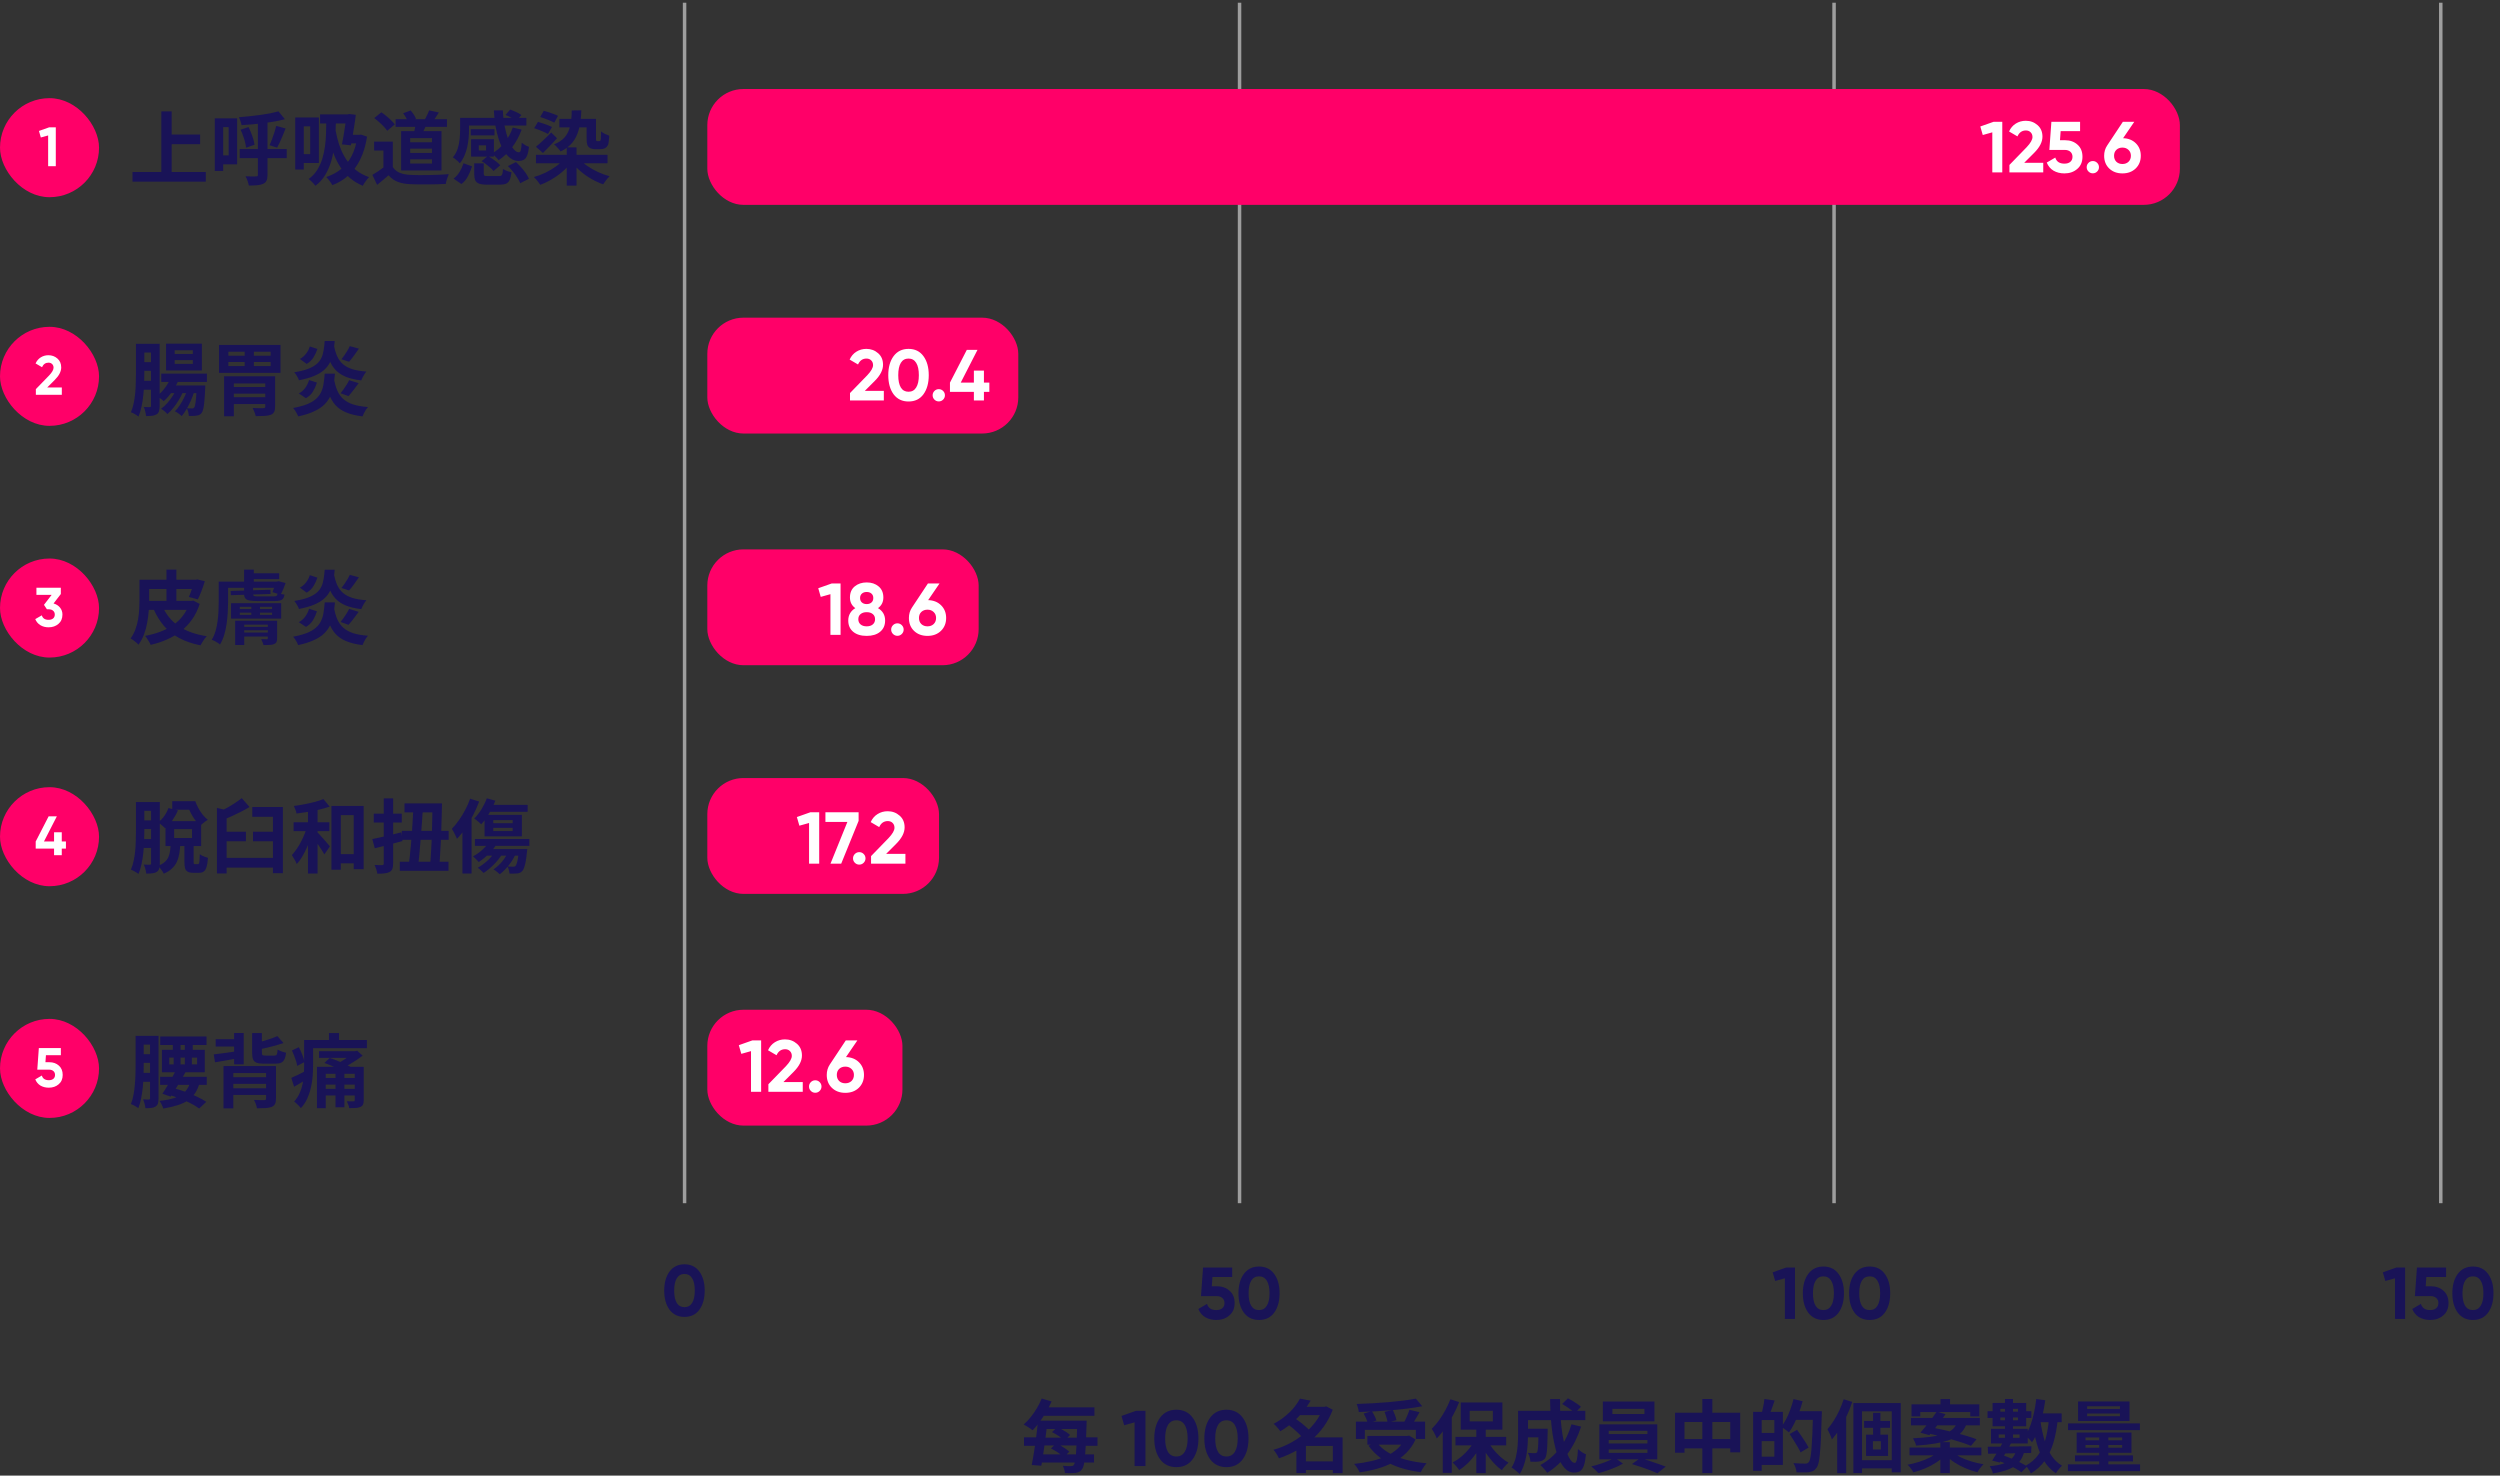 <svg width="820" height="484" viewBox="0 0 820 484" fill="none" xmlns="http://www.w3.org/2000/svg">
<rect x="0" y="0" width="820" height="484" fill="#333333" stroke="none"/>
<path d="M224.501 431.948C222.431 431.948 220.803 431.166 219.617 429.601C218.447 428.004 217.862 425.91 217.862 423.317C217.862 420.725 218.447 418.639 219.617 417.058C220.803 415.477 222.431 414.687 224.501 414.687C226.604 414.687 228.232 415.477 229.386 417.058C230.556 418.639 231.14 420.725 231.14 423.317C231.14 425.91 230.556 428.004 229.386 429.601C228.232 431.166 226.604 431.948 224.501 431.948ZM227.892 423.317C227.892 421.547 227.6 420.196 227.015 419.263C226.446 418.33 225.608 417.864 224.501 417.864C223.395 417.864 222.557 418.33 221.988 419.263C221.419 420.196 221.134 421.547 221.134 423.317C221.134 425.088 221.419 426.439 221.988 427.372C222.557 428.289 223.395 428.747 224.501 428.747C225.608 428.747 226.446 428.281 227.015 427.348C227.6 426.416 227.892 425.072 227.892 423.317Z" fill="#191357"/>
<path d="M397.467 421.898H399.202C400.839 421.898 402.204 422.387 403.296 423.367C404.404 424.33 404.958 425.679 404.958 427.414C404.958 429.148 404.372 430.505 403.2 431.484C402.06 432.464 400.639 432.953 398.937 432.953C397.556 432.953 396.343 432.648 395.3 432.038C394.272 431.412 393.525 430.513 393.06 429.34L395.902 427.678C396.303 429.027 397.315 429.702 398.937 429.702C399.788 429.702 400.446 429.501 400.912 429.1C401.393 428.682 401.634 428.12 401.634 427.414C401.634 426.723 401.401 426.169 400.936 425.752C400.47 425.334 399.836 425.125 399.033 425.125H393.927L394.601 415.756H404.163V418.863H397.684L397.467 421.898ZM412.958 432.953C410.855 432.953 409.201 432.159 407.996 430.569C406.808 428.947 406.214 426.819 406.214 424.186C406.214 421.552 406.808 419.433 407.996 417.827C409.201 416.221 410.855 415.418 412.958 415.418C415.094 415.418 416.748 416.221 417.92 417.827C419.108 419.433 419.702 421.552 419.702 424.186C419.702 426.819 419.108 428.947 417.92 430.569C416.748 432.159 415.094 432.953 412.958 432.953ZM416.403 424.186C416.403 422.387 416.106 421.015 415.511 420.067C414.933 419.12 414.082 418.646 412.958 418.646C411.834 418.646 410.983 419.12 410.405 420.067C409.827 421.015 409.538 422.387 409.538 424.186C409.538 425.984 409.827 427.357 410.405 428.305C410.983 429.236 411.834 429.702 412.958 429.702C414.082 429.702 414.933 429.228 415.511 428.281C416.106 427.333 416.403 425.968 416.403 424.186Z" fill="#191357"/>
<path d="M581.436 417.321L585.868 415.756H588.758V432.616H585.434V419.272L582.255 420.163L581.436 417.321ZM598.073 432.953C595.969 432.953 594.315 432.159 593.111 430.569C591.923 428.947 591.329 426.819 591.329 424.186C591.329 421.552 591.923 419.433 593.111 417.827C594.315 416.221 595.969 415.418 598.073 415.418C600.209 415.418 601.863 416.221 603.035 417.827C604.223 419.433 604.817 421.552 604.817 424.186C604.817 426.819 604.223 428.947 603.035 430.569C601.863 432.159 600.209 432.953 598.073 432.953ZM601.517 424.186C601.517 422.387 601.22 421.015 600.626 420.067C600.048 419.12 599.197 418.646 598.073 418.646C596.949 418.646 596.098 419.12 595.52 420.067C594.942 421.015 594.653 422.387 594.653 424.186C594.653 425.984 594.942 427.357 595.52 428.305C596.098 429.236 596.949 429.702 598.073 429.702C599.197 429.702 600.048 429.228 600.626 428.281C601.22 427.333 601.517 425.968 601.517 424.186ZM613.245 432.953C611.141 432.953 609.487 432.159 608.283 430.569C607.095 428.947 606.5 426.819 606.5 424.186C606.5 421.552 607.095 419.433 608.283 417.827C609.487 416.221 611.141 415.418 613.245 415.418C615.38 415.418 617.034 416.221 618.206 417.827C619.395 419.433 619.989 421.552 619.989 424.186C619.989 426.819 619.395 428.947 618.206 430.569C617.034 432.159 615.38 432.953 613.245 432.953ZM616.689 424.186C616.689 422.387 616.392 421.015 615.798 420.067C615.22 419.12 614.369 418.646 613.245 418.646C612.121 418.646 611.27 419.12 610.691 420.067C610.113 421.015 609.824 422.387 609.824 424.186C609.824 425.984 610.113 427.357 610.691 428.305C611.27 429.236 612.121 429.702 613.245 429.702C614.369 429.702 615.22 429.228 615.798 428.281C616.392 427.333 616.689 425.968 616.689 424.186Z" fill="#191357"/>
<path d="M781.565 417.321L785.997 415.756H788.887V432.616H785.563V419.272L782.384 420.163L781.565 417.321ZM795.625 421.898H797.359C798.997 421.898 800.362 422.387 801.454 423.367C802.562 424.33 803.116 425.679 803.116 427.414C803.116 429.148 802.53 430.505 801.357 431.484C800.217 432.464 798.796 432.953 797.094 432.953C795.713 432.953 794.501 432.648 793.457 432.038C792.429 431.412 791.683 430.513 791.217 429.34L794.059 427.678C794.461 429.027 795.472 429.702 797.094 429.702C797.945 429.702 798.603 429.501 799.069 429.1C799.551 428.682 799.792 428.12 799.792 427.414C799.792 426.723 799.559 426.169 799.093 425.752C798.628 425.334 797.993 425.125 797.19 425.125H792.084L792.758 415.756H802.321V418.863H795.842L795.625 421.898ZM811.116 432.953C809.012 432.953 807.358 432.159 806.154 430.569C804.965 428.947 804.371 426.819 804.371 424.186C804.371 421.552 804.965 419.433 806.154 417.827C807.358 416.221 809.012 415.418 811.116 415.418C813.251 415.418 814.905 416.221 816.077 417.827C817.266 419.433 817.86 421.552 817.86 424.186C817.86 426.819 817.266 428.947 816.077 430.569C814.905 432.159 813.251 432.953 811.116 432.953ZM814.56 424.186C814.56 422.387 814.263 421.015 813.669 420.067C813.091 419.12 812.24 418.646 811.116 418.646C809.992 418.646 809.14 419.12 808.562 420.067C807.984 421.015 807.695 422.387 807.695 424.186C807.695 425.984 807.984 427.357 808.562 428.305C809.14 429.236 809.992 429.702 811.116 429.702C812.24 429.702 813.091 429.228 813.669 428.281C814.263 427.333 814.56 425.968 814.56 424.186Z" fill="#191357"/>
<line x1="224.54" y1="0.891" x2="224.54" y2="394.648" stroke="#9E9E9E" stroke-width="1.142"/>
<line x1="406.571" y1="0.891" x2="406.571" y2="394.648" stroke="#9E9E9E" stroke-width="1.142"/>
<line x1="601.571" y1="0.891" x2="601.571" y2="394.648" stroke="#9E9E9E" stroke-width="1.142"/>
<line x1="800.571" y1="0.891" x2="800.571" y2="394.648" stroke="#9E9E9E" stroke-width="1.142"/>
<rect x="232" y="29.195" width="483" height="38" rx="11.855" fill="#FF0068"/>
<path d="M649.54 41.488L653.903 39.947H656.748V56.544H653.476V43.408L650.346 44.286L649.54 41.488ZM670.185 56.544H659.089V54.102L664.756 48.269C666.02 46.925 666.652 45.819 666.652 44.95C666.652 44.301 666.447 43.78 666.036 43.385C665.641 42.989 665.127 42.792 664.495 42.792C663.23 42.792 662.306 43.44 661.721 44.736L658.97 43.124C659.476 42.001 660.211 41.14 661.175 40.539C662.155 39.923 663.246 39.615 664.447 39.615C665.949 39.615 667.237 40.089 668.312 41.037C669.387 41.97 669.925 43.234 669.925 44.831C669.925 46.554 669.016 48.324 667.198 50.142L663.949 53.39H670.185V56.544ZM675.676 45.993H677.383C678.995 45.993 680.339 46.475 681.414 47.439C682.504 48.388 683.05 49.715 683.05 51.422C683.05 53.13 682.473 54.465 681.319 55.429C680.196 56.394 678.798 56.876 677.122 56.876C675.763 56.876 674.569 56.576 673.542 55.975C672.53 55.358 671.795 54.473 671.337 53.319L674.134 51.683C674.53 53.011 675.525 53.675 677.122 53.675C677.96 53.675 678.608 53.477 679.066 53.082C679.54 52.671 679.778 52.118 679.778 51.422C679.778 50.743 679.548 50.197 679.09 49.786C678.632 49.375 678.007 49.17 677.217 49.17H672.19L672.854 39.947H682.267V43.005H675.889L675.676 45.993ZM688.463 54.837C688.463 55.39 688.266 55.864 687.871 56.259C687.475 56.655 687.001 56.852 686.448 56.852C685.895 56.852 685.42 56.655 685.025 56.259C684.63 55.864 684.432 55.39 684.432 54.837C684.432 54.283 684.63 53.809 685.025 53.414C685.42 53.019 685.895 52.821 686.448 52.821C687.001 52.821 687.475 53.019 687.871 53.414C688.266 53.809 688.463 54.283 688.463 54.837ZM700.048 39.947L696.373 45.329C698.096 45.376 699.495 45.937 700.569 47.012C701.644 48.087 702.182 49.447 702.182 51.09C702.182 52.782 701.621 54.173 700.498 55.264C699.376 56.339 697.93 56.876 696.159 56.876C694.389 56.876 692.942 56.339 691.82 55.264C690.714 54.205 690.16 52.813 690.16 51.09C690.16 49.842 690.484 48.727 691.133 47.747L696.301 39.947H700.048ZM698.933 51.09C698.933 50.3 698.673 49.66 698.151 49.17C697.629 48.664 696.965 48.411 696.159 48.411C695.353 48.411 694.689 48.656 694.168 49.146C693.662 49.636 693.409 50.284 693.409 51.09C693.409 51.897 693.662 52.553 694.168 53.059C694.689 53.548 695.353 53.794 696.159 53.794C696.965 53.794 697.629 53.548 698.151 53.059C698.673 52.553 698.933 51.897 698.933 51.09Z" fill="white"/>
<rect x="232" y="104.195" width="102" height="38" rx="11.855" fill="#FF0068"/>
<path d="M289.897 131.36H278.8V128.918L284.467 123.085C285.731 121.742 286.364 120.635 286.364 119.766C286.364 119.118 286.158 118.596 285.747 118.201C285.352 117.806 284.838 117.608 284.206 117.608C282.942 117.608 282.017 118.256 281.432 119.552L278.681 117.94C279.187 116.818 279.922 115.956 280.887 115.356C281.867 114.739 282.957 114.431 284.159 114.431C285.66 114.431 286.949 114.905 288.023 115.854C289.098 116.786 289.636 118.051 289.636 119.647C289.636 121.37 288.727 123.141 286.909 124.958L283.661 128.207H289.897V131.36ZM297.993 131.692C295.923 131.692 294.295 130.91 293.109 129.345C291.939 127.748 291.354 125.654 291.354 123.062C291.354 120.469 291.939 118.383 293.109 116.802C294.295 115.221 295.923 114.431 297.993 114.431C300.096 114.431 301.724 115.221 302.878 116.802C304.048 118.383 304.632 120.469 304.632 123.062C304.632 125.654 304.048 127.748 302.878 129.345C301.724 130.91 300.096 131.692 297.993 131.692ZM301.384 123.062C301.384 121.291 301.092 119.94 300.507 119.007C299.938 118.075 299.1 117.608 297.993 117.608C296.887 117.608 296.049 118.075 295.48 119.007C294.911 119.94 294.627 121.291 294.627 123.062C294.627 124.832 294.911 126.184 295.48 127.116C296.049 128.033 296.887 128.491 297.993 128.491C299.1 128.491 299.938 128.025 300.507 127.092C301.092 126.16 301.384 124.816 301.384 123.062ZM309.934 129.653C309.934 130.206 309.737 130.681 309.342 131.076C308.946 131.471 308.472 131.669 307.919 131.669C307.366 131.669 306.891 131.471 306.496 131.076C306.101 130.681 305.904 130.206 305.904 129.653C305.904 129.1 306.101 128.626 306.496 128.231C306.891 127.835 307.366 127.638 307.919 127.638C308.472 127.638 308.946 127.835 309.342 128.231C309.737 128.626 309.934 129.1 309.934 129.653ZM322.728 125.504H324.506V128.539H322.728V131.36H319.432V128.539H311.584V125.504L317.109 114.763H320.618L315.117 125.504H319.432V121.568H322.728V125.504Z" fill="white"/>
<rect x="232" y="180.195" width="89" height="38" rx="11.855" fill="#FF0068"/>
<path d="M268.383 192.939L272.815 191.374H275.706V208.234H272.382V194.89L269.202 195.782L268.383 192.939ZM287.983 199.467C289.541 200.398 290.32 201.755 290.32 203.538C290.32 205.095 289.774 206.324 288.682 207.223C287.606 208.122 286.136 208.572 284.274 208.572C282.395 208.572 280.918 208.122 279.842 207.223C278.766 206.324 278.228 205.095 278.228 203.538C278.228 201.771 278.999 200.414 280.54 199.467C279.368 198.632 278.782 197.468 278.782 195.974C278.782 194.417 279.304 193.204 280.348 192.337C281.407 191.47 282.716 191.037 284.274 191.037C285.847 191.037 287.148 191.47 288.176 192.337C289.22 193.204 289.741 194.417 289.741 195.974C289.741 197.468 289.155 198.632 287.983 199.467ZM286.442 196.143C286.442 195.533 286.241 195.051 285.839 194.698C285.438 194.344 284.916 194.168 284.274 194.168C283.631 194.168 283.11 194.344 282.708 194.698C282.307 195.051 282.106 195.533 282.106 196.143C282.106 196.769 282.307 197.259 282.708 197.612C283.11 197.965 283.631 198.142 284.274 198.142C284.916 198.142 285.438 197.965 285.839 197.612C286.241 197.259 286.442 196.769 286.442 196.143ZM286.273 204.814C286.771 204.397 287.02 203.827 287.02 203.104C287.02 202.381 286.771 201.819 286.273 201.418C285.775 201 285.109 200.792 284.274 200.792C283.439 200.792 282.772 201 282.275 201.418C281.777 201.819 281.528 202.381 281.528 203.104C281.528 203.827 281.777 204.397 282.275 204.814C282.772 205.232 283.439 205.44 284.274 205.44C285.109 205.44 285.775 205.232 286.273 204.814ZM296.398 206.5C296.398 207.062 296.197 207.544 295.796 207.945C295.394 208.347 294.913 208.547 294.351 208.547C293.789 208.547 293.307 208.347 292.905 207.945C292.504 207.544 292.303 207.062 292.303 206.5C292.303 205.938 292.504 205.456 292.905 205.055C293.307 204.654 293.789 204.453 294.351 204.453C294.913 204.453 295.394 204.654 295.796 205.055C296.197 205.456 296.398 205.938 296.398 206.5ZM308.166 191.374L304.433 196.841C306.183 196.89 307.604 197.46 308.696 198.552C309.788 199.644 310.334 201.024 310.334 202.694C310.334 204.413 309.764 205.826 308.624 206.934C307.484 208.026 306.014 208.572 304.216 208.572C302.417 208.572 300.948 208.026 299.808 206.934C298.684 205.858 298.122 204.445 298.122 202.694C298.122 201.426 298.451 200.294 299.11 199.298L304.36 191.374H308.166ZM307.034 202.694C307.034 201.892 306.769 201.241 306.239 200.743C305.709 200.23 305.035 199.973 304.216 199.973C303.397 199.973 302.723 200.222 302.193 200.719C301.679 201.217 301.422 201.876 301.422 202.694C301.422 203.513 301.679 204.18 302.193 204.694C302.723 205.191 303.397 205.44 304.216 205.44C305.035 205.44 305.709 205.191 306.239 204.694C306.769 204.18 307.034 203.513 307.034 202.694Z" fill="white"/>
<rect x="232" y="255.195" width="76" height="38" rx="11.855" fill="#FF0068"/>
<path d="M261.375 267.987L265.807 266.422H268.697V283.282H265.373V269.938L262.194 270.829L261.375 267.987ZM270.738 269.601V266.422H281.625V269.24L275.916 283.282H272.4L277.939 269.601H270.738ZM283.885 281.548C283.885 282.11 283.684 282.592 283.283 282.993C282.881 283.395 282.4 283.595 281.838 283.595C281.276 283.595 280.794 283.395 280.393 282.993C279.991 282.592 279.79 282.11 279.79 281.548C279.79 280.986 279.991 280.504 280.393 280.103C280.794 279.701 281.276 279.501 281.838 279.501C282.4 279.501 282.881 279.701 283.283 280.103C283.684 280.504 283.885 280.986 283.885 281.548ZM296.978 283.282H285.706V280.801L291.462 274.876C292.747 273.511 293.389 272.387 293.389 271.504C293.389 270.846 293.18 270.316 292.763 269.914C292.361 269.513 291.84 269.312 291.197 269.312C289.913 269.312 288.973 269.97 288.379 271.287L285.585 269.649C286.099 268.509 286.846 267.634 287.825 267.024C288.821 266.398 289.929 266.084 291.149 266.084C292.675 266.084 293.983 266.566 295.075 267.53C296.167 268.477 296.713 269.762 296.713 271.383C296.713 273.134 295.79 274.932 293.943 276.779L290.643 280.079H296.978V283.282Z" fill="white"/>
<rect x="232" y="331.195" width="64" height="38" rx="11.855" fill="#FF0068"/>
<path d="M242.33 342.819L246.762 341.254H249.653V358.114H246.329V344.77L243.149 345.662L242.33 342.819ZM263.303 358.114H252.03V355.633L257.787 349.708C259.072 348.343 259.714 347.219 259.714 346.336C259.714 345.678 259.505 345.148 259.088 344.746C258.686 344.345 258.165 344.144 257.522 344.144C256.238 344.144 255.298 344.802 254.704 346.119L251.91 344.481C252.424 343.341 253.171 342.466 254.15 341.856C255.146 341.23 256.254 340.916 257.474 340.916C259 340.916 260.308 341.398 261.4 342.362C262.492 343.309 263.038 344.594 263.038 346.216C263.038 347.966 262.115 349.764 260.268 351.611L256.968 354.911H263.303V358.114ZM269.451 356.38C269.451 356.942 269.25 357.424 268.849 357.825C268.447 358.227 267.966 358.427 267.404 358.427C266.842 358.427 266.36 358.227 265.959 357.825C265.557 357.424 265.356 356.942 265.356 356.38C265.356 355.818 265.557 355.336 265.959 354.935C266.36 354.533 266.842 354.333 267.404 354.333C267.966 354.333 268.447 354.533 268.849 354.935C269.25 355.336 269.451 355.818 269.451 356.38ZM281.219 341.254L277.486 346.721C279.236 346.77 280.657 347.34 281.749 348.431C282.841 349.523 283.387 350.904 283.387 352.574C283.387 354.293 282.817 355.706 281.677 356.814C280.537 357.906 279.067 358.451 277.269 358.451C275.471 358.451 274.001 357.906 272.861 356.814C271.737 355.738 271.175 354.325 271.175 352.574C271.175 351.306 271.504 350.174 272.163 349.178L277.414 341.254H281.219ZM280.087 352.574C280.087 351.771 279.822 351.121 279.292 350.623C278.762 350.11 278.088 349.853 277.269 349.853C276.45 349.853 275.776 350.101 275.246 350.599C274.732 351.097 274.475 351.755 274.475 352.574C274.475 353.393 274.732 354.06 275.246 354.574C275.776 355.071 276.45 355.32 277.269 355.32C278.088 355.32 278.762 355.071 279.292 354.574C279.822 354.06 280.087 353.393 280.087 352.574Z" fill="white"/>
<path d="M54.706 44.117H65.638V47.297H54.706V44.117ZM43.458 56.416H67.504V59.596H43.458V56.416ZM52.919 36.549H56.309V58.177H52.919V36.549ZM78.62 48.9H94.046V51.87H78.62V48.9ZM84.586 39.807H87.739V57.336C87.739 58.16 87.634 58.79 87.424 59.228C87.231 59.684 86.872 60.034 86.347 60.279C85.821 60.525 85.173 60.682 84.402 60.752C83.631 60.822 82.703 60.858 81.616 60.858C81.546 60.437 81.406 59.92 81.196 59.307C80.986 58.711 80.758 58.212 80.513 57.809C81.231 57.844 81.923 57.87 82.589 57.888C83.272 57.888 83.727 57.879 83.955 57.862C84.2 57.862 84.367 57.827 84.454 57.757C84.542 57.669 84.586 57.511 84.586 57.283V39.807ZM91.34 36.523L93.442 39.098C92.443 39.361 91.357 39.606 90.183 39.834C89.027 40.044 87.827 40.228 86.583 40.386C85.339 40.543 84.095 40.675 82.851 40.78C81.608 40.885 80.399 40.973 79.225 41.043C79.172 40.675 79.058 40.237 78.883 39.729C78.708 39.203 78.541 38.774 78.384 38.441C79.523 38.353 80.679 38.248 81.853 38.126C83.044 38.003 84.209 37.863 85.348 37.705C86.504 37.547 87.591 37.372 88.607 37.18C89.623 36.969 90.534 36.75 91.34 36.523ZM90.604 41.279L93.679 42.146C93.398 42.882 93.092 43.636 92.759 44.407C92.443 45.177 92.128 45.913 91.813 46.614C91.497 47.297 91.191 47.902 90.893 48.427L88.396 47.639C88.677 47.061 88.948 46.413 89.211 45.694C89.491 44.958 89.754 44.205 89.999 43.434C90.245 42.663 90.446 41.945 90.604 41.279ZM78.909 42.541L81.511 41.673C81.826 42.269 82.115 42.917 82.378 43.618C82.659 44.301 82.895 44.985 83.088 45.668C83.281 46.334 83.412 46.938 83.482 47.481L80.696 48.453C80.661 47.91 80.556 47.297 80.381 46.614C80.206 45.931 79.987 45.239 79.724 44.538C79.479 43.819 79.207 43.154 78.909 42.541ZM72.024 38.809H77.779V53.893H72.024V50.976H74.994V41.7H72.024V38.809ZM70.447 38.809H73.207V56.075H70.447V38.809ZM104.979 37.521H114.834V40.491H104.979V37.521ZM113.677 37.521H114.019L114.518 37.39L116.7 37.653C116.594 38.669 116.446 39.755 116.253 40.911C116.078 42.068 115.894 43.224 115.701 44.38C115.508 45.536 115.307 46.632 115.097 47.665L112.153 47.35C112.311 46.579 112.469 45.755 112.626 44.88C112.784 44.004 112.924 43.136 113.047 42.278C113.187 41.402 113.31 40.587 113.415 39.834C113.537 39.063 113.625 38.397 113.677 37.837V37.521ZM114.177 44.222H118.066V47.034H113.336L114.177 44.222ZM117.251 44.222H117.882L118.408 44.144L120.405 44.827C119.932 47.753 119.17 50.267 118.119 52.369C117.085 54.472 115.797 56.206 114.256 57.573C112.731 58.939 110.988 59.99 109.026 60.726C108.886 60.481 108.693 60.183 108.448 59.833C108.22 59.5 107.975 59.167 107.712 58.834C107.449 58.519 107.213 58.265 107.002 58.072C108.859 57.441 110.489 56.565 111.89 55.444C113.292 54.323 114.44 52.895 115.333 51.16C116.244 49.408 116.884 47.297 117.251 44.827V44.222ZM109.788 40.938C109.981 42.322 110.244 43.714 110.576 45.116C110.909 46.5 111.347 47.849 111.89 49.163C112.434 50.459 113.117 51.686 113.94 52.842C114.764 53.981 115.754 55.006 116.91 55.917C118.084 56.81 119.459 57.538 121.036 58.098C120.825 58.308 120.589 58.58 120.326 58.913C120.081 59.246 119.836 59.587 119.59 59.938C119.345 60.306 119.144 60.639 118.986 60.936C117.374 60.253 115.973 59.403 114.781 58.387C113.607 57.371 112.6 56.241 111.759 54.997C110.936 53.753 110.244 52.439 109.683 51.055C109.122 49.654 108.667 48.226 108.316 46.772C107.966 45.3 107.686 43.846 107.475 42.409L109.788 40.938ZM98.488 38.52H104.585V53.473H98.488V50.556H101.746V41.437H98.488V38.52ZM96.832 38.52H99.644V55.602H96.832V38.52ZM107.029 39.072L110.209 39.151C110.173 40.727 110.112 42.348 110.025 44.012C109.937 45.677 109.762 47.324 109.499 48.953C109.254 50.582 108.886 52.141 108.395 53.631C107.905 55.12 107.256 56.486 106.451 57.73C105.662 58.974 104.663 60.043 103.455 60.936C103.297 60.726 103.087 60.472 102.824 60.174C102.561 59.894 102.281 59.614 101.983 59.333C101.703 59.071 101.457 58.86 101.247 58.703C102.351 57.914 103.262 56.959 103.98 55.838C104.699 54.717 105.268 53.49 105.688 52.159C106.109 50.81 106.415 49.4 106.608 47.928C106.801 46.456 106.915 44.967 106.95 43.46C107.002 41.954 107.029 40.491 107.029 39.072ZM129.761 39.098H146.606V41.621H129.761V39.098ZM136.33 40.333L139.957 40.543C139.712 41.244 139.423 41.927 139.09 42.593C138.774 43.259 138.494 43.837 138.249 44.328L135.7 43.881C135.84 43.338 135.971 42.742 136.094 42.094C136.217 41.428 136.295 40.841 136.33 40.333ZM140.772 36.207L143.952 36.891C143.601 37.451 143.251 37.994 142.9 38.52C142.55 39.045 142.235 39.501 141.954 39.886L139.3 39.256C139.475 38.958 139.65 38.634 139.826 38.283C140.018 37.915 140.194 37.556 140.351 37.206C140.526 36.838 140.667 36.505 140.772 36.207ZM132.231 37.153L134.701 36.233C135.052 36.636 135.393 37.092 135.726 37.6C136.076 38.108 136.313 38.564 136.436 38.967L133.808 39.992C133.685 39.606 133.475 39.142 133.177 38.599C132.879 38.056 132.564 37.574 132.231 37.153ZM128.841 46.456V56.154H125.766V49.373H122.718V46.456H128.841ZM128.841 54.787C129.384 55.645 130.146 56.276 131.127 56.679C132.108 57.082 133.282 57.31 134.649 57.362C135.419 57.397 136.33 57.424 137.382 57.441C138.45 57.441 139.572 57.432 140.745 57.415C141.919 57.397 143.067 57.362 144.188 57.31C145.327 57.257 146.334 57.196 147.21 57.126C147.105 57.371 146.983 57.687 146.842 58.072C146.702 58.457 146.571 58.852 146.448 59.255C146.343 59.657 146.264 60.017 146.212 60.332C145.423 60.385 144.521 60.419 143.505 60.437C142.489 60.472 141.446 60.49 140.378 60.49C139.309 60.507 138.275 60.507 137.277 60.49C136.278 60.472 135.384 60.446 134.596 60.411C132.984 60.341 131.609 60.087 130.47 59.649C129.331 59.228 128.324 58.51 127.448 57.494C126.87 57.984 126.274 58.492 125.661 59.018C125.065 59.544 124.408 60.087 123.69 60.647L122.139 57.362C122.753 56.994 123.392 56.592 124.058 56.154C124.724 55.715 125.363 55.26 125.976 54.787H128.841ZM122.744 38.73L125.083 36.838C125.626 37.188 126.178 37.6 126.738 38.073C127.299 38.529 127.825 39.002 128.315 39.492C128.806 39.965 129.2 40.403 129.498 40.806L127.001 42.908C126.738 42.488 126.37 42.032 125.897 41.542C125.442 41.051 124.934 40.561 124.373 40.07C123.813 39.562 123.269 39.115 122.744 38.73ZM134.543 48.769V50.162H141.692V48.769H134.543ZM134.543 52.264V53.631H141.692V52.264H134.543ZM134.543 45.3V46.666H141.692V45.3H134.543ZM131.574 43.014H144.819V55.917H131.574V43.014ZM165.79 37.705L167.34 35.944C167.971 36.155 168.637 36.426 169.338 36.759C170.039 37.074 170.599 37.399 171.02 37.731L169.39 39.624C169.005 39.326 168.462 38.993 167.761 38.625C167.078 38.239 166.421 37.933 165.79 37.705ZM152.414 38.651H172.649V41.174H152.414V38.651ZM154.411 42.383H162.19V44.407H154.411V42.383ZM154.516 45.668H157.039V50.503H154.516V45.668ZM168.181 41.831L171.098 42.514C170.328 44.652 169.285 46.588 167.971 48.322C166.675 50.039 165.203 51.449 163.556 52.553C163.416 52.343 163.215 52.106 162.952 51.844C162.689 51.563 162.417 51.292 162.137 51.029C161.857 50.749 161.612 50.521 161.401 50.346C162.961 49.435 164.327 48.243 165.501 46.772C166.675 45.3 167.568 43.653 168.181 41.831ZM161.979 36.207H164.949C165.002 38.029 165.194 39.773 165.527 41.437C165.86 43.084 166.272 44.547 166.762 45.826C167.27 47.105 167.822 48.112 168.418 48.848C169.014 49.584 169.601 49.952 170.179 49.952C170.494 49.952 170.713 49.706 170.836 49.216C170.958 48.725 171.055 47.919 171.125 46.798C171.458 47.078 171.843 47.35 172.281 47.613C172.737 47.858 173.148 48.042 173.516 48.164C173.376 49.408 173.166 50.363 172.886 51.029C172.623 51.695 172.255 52.159 171.782 52.422C171.309 52.667 170.722 52.79 170.021 52.79C169.11 52.79 168.252 52.501 167.446 51.922C166.657 51.344 165.939 50.538 165.291 49.505C164.66 48.453 164.108 47.227 163.635 45.826C163.162 44.424 162.785 42.908 162.505 41.279C162.242 39.65 162.067 37.959 161.979 36.207ZM154.516 45.668H162.006V51.371H154.516V49.347H159.43V47.665H154.516V45.668ZM155.541 53.578H158.668V56.942C158.668 57.31 158.747 57.538 158.905 57.625C159.08 57.713 159.483 57.757 160.114 57.757C160.254 57.757 160.473 57.757 160.771 57.757C161.086 57.757 161.428 57.757 161.795 57.757C162.181 57.757 162.54 57.757 162.873 57.757C163.223 57.757 163.486 57.757 163.661 57.757C164.012 57.757 164.266 57.704 164.423 57.599C164.599 57.494 164.721 57.275 164.791 56.942C164.879 56.609 164.94 56.101 164.975 55.418C165.186 55.558 165.457 55.707 165.79 55.864C166.123 56.005 166.465 56.136 166.815 56.259C167.165 56.364 167.481 56.443 167.761 56.495C167.638 57.581 167.446 58.413 167.183 58.992C166.92 59.587 166.535 59.999 166.027 60.227C165.518 60.455 164.835 60.569 163.977 60.569C163.819 60.569 163.6 60.569 163.32 60.569C163.039 60.569 162.724 60.569 162.374 60.569C162.023 60.569 161.673 60.569 161.322 60.569C160.972 60.569 160.657 60.569 160.376 60.569C160.096 60.569 159.886 60.569 159.746 60.569C158.607 60.569 157.731 60.455 157.118 60.227C156.522 60.017 156.11 59.649 155.883 59.123C155.655 58.597 155.541 57.888 155.541 56.994V53.578ZM157.959 52.868L160.008 51.16C160.499 51.423 160.998 51.73 161.506 52.08C162.032 52.431 162.523 52.79 162.978 53.158C163.434 53.526 163.802 53.876 164.082 54.209L161.874 56.101C161.629 55.768 161.287 55.409 160.849 55.023C160.411 54.638 159.938 54.253 159.43 53.867C158.94 53.482 158.449 53.149 157.959 52.868ZM166.605 54.472L169.233 53.158C169.811 53.683 170.38 54.261 170.941 54.892C171.501 55.523 172.01 56.162 172.465 56.81C172.921 57.459 173.262 58.072 173.49 58.65L170.625 60.095C170.415 59.552 170.1 58.957 169.679 58.308C169.276 57.643 168.803 56.977 168.26 56.311C167.735 55.645 167.183 55.032 166.605 54.472ZM152.019 53.552L154.831 54.55C154.498 55.637 154.061 56.705 153.517 57.757C152.992 58.79 152.273 59.657 151.362 60.358L148.761 58.597C149.549 58.002 150.215 57.257 150.758 56.364C151.301 55.47 151.722 54.533 152.019 53.552ZM150.916 38.651H153.833V42.698C153.833 43.504 153.789 44.38 153.701 45.326C153.614 46.272 153.465 47.236 153.255 48.217C153.044 49.181 152.738 50.127 152.335 51.055C151.949 51.966 151.441 52.798 150.811 53.552C150.67 53.359 150.451 53.131 150.154 52.868C149.873 52.606 149.575 52.36 149.26 52.133C148.962 51.887 148.717 51.721 148.524 51.633C149.26 50.74 149.794 49.767 150.127 48.716C150.46 47.665 150.67 46.614 150.758 45.563C150.863 44.494 150.916 43.522 150.916 42.646V38.651ZM175.803 50.766H199.27V53.552H175.803V50.766ZM183.476 38.993H194.067V41.779H183.476V38.993ZM185.894 48.348H189.1V60.884H185.894V48.348ZM184.948 52.159L187.418 53.21C186.63 54.279 185.684 55.286 184.58 56.232C183.494 57.178 182.311 58.028 181.032 58.781C179.771 59.535 178.492 60.148 177.195 60.621C177.038 60.358 176.836 60.069 176.591 59.754C176.363 59.438 176.118 59.132 175.855 58.834C175.61 58.536 175.365 58.282 175.119 58.072C176.416 57.704 177.686 57.222 178.93 56.627C180.174 56.013 181.321 55.33 182.372 54.577C183.424 53.806 184.282 53 184.948 52.159ZM190.02 52.054C190.703 52.895 191.57 53.683 192.622 54.419C193.69 55.155 194.855 55.821 196.117 56.416C197.378 56.994 198.657 57.459 199.954 57.809C199.726 58.019 199.472 58.282 199.191 58.597C198.929 58.913 198.683 59.237 198.456 59.57C198.228 59.903 198.026 60.2 197.851 60.463C196.537 60.008 195.241 59.412 193.962 58.676C192.683 57.941 191.492 57.099 190.388 56.154C189.284 55.207 188.32 54.209 187.497 53.158L190.02 52.054ZM175.198 42.041L176.46 39.965C176.95 40.105 177.476 40.272 178.036 40.465C178.614 40.64 179.166 40.832 179.692 41.043C180.235 41.253 180.691 41.454 181.058 41.647L179.744 43.933C179.412 43.741 178.982 43.531 178.457 43.303C177.949 43.057 177.406 42.83 176.827 42.619C176.249 42.392 175.706 42.199 175.198 42.041ZM177.195 38.362L178.352 36.339C178.86 36.461 179.403 36.619 179.981 36.812C180.559 37.004 181.12 37.206 181.663 37.416C182.206 37.609 182.662 37.801 183.029 37.994L181.821 40.228C181.47 40.035 181.023 39.825 180.48 39.597C179.955 39.37 179.403 39.151 178.825 38.94C178.247 38.712 177.703 38.52 177.195 38.362ZM175.776 48.138C176.46 47.595 177.248 46.903 178.141 46.062C179.052 45.221 179.937 44.354 180.796 43.46L182.714 45.352C181.961 46.176 181.19 46.999 180.401 47.823C179.613 48.646 178.842 49.435 178.089 50.188L175.776 48.138ZM192.411 38.993H195.486V45.379C195.486 45.834 195.512 46.097 195.565 46.167C195.635 46.255 195.749 46.299 195.906 46.299C195.959 46.299 196.038 46.299 196.143 46.299C196.266 46.299 196.362 46.299 196.432 46.299C196.502 46.299 196.572 46.29 196.642 46.272C196.73 46.255 196.791 46.237 196.826 46.22C196.879 46.167 196.931 46.097 196.984 46.01C197.037 45.922 197.072 45.773 197.089 45.563C197.107 45.352 197.115 45.028 197.115 44.59C197.133 44.152 197.15 43.653 197.168 43.093C197.466 43.373 197.877 43.644 198.403 43.907C198.929 44.152 199.41 44.354 199.848 44.512C199.813 45.09 199.761 45.659 199.691 46.22C199.638 46.78 199.559 47.192 199.454 47.455C199.332 47.735 199.183 47.972 199.007 48.164C198.832 48.357 198.613 48.515 198.35 48.638C198.14 48.743 197.877 48.821 197.562 48.874C197.264 48.909 196.993 48.927 196.747 48.927C196.59 48.927 196.406 48.927 196.196 48.927C195.985 48.927 195.784 48.927 195.591 48.927C195.416 48.927 195.249 48.927 195.092 48.927C194.759 48.927 194.409 48.874 194.041 48.769C193.673 48.664 193.366 48.497 193.121 48.27C192.876 48.024 192.692 47.709 192.569 47.324C192.464 46.92 192.411 46.281 192.411 45.405V38.993ZM187.523 36.233L190.677 36.181C190.607 38.546 190.344 40.596 189.888 42.33C189.45 44.047 188.75 45.51 187.786 46.719C186.822 47.91 185.526 48.9 183.897 49.689C183.774 49.496 183.581 49.251 183.319 48.953C183.056 48.638 182.775 48.331 182.478 48.033C182.197 47.735 181.943 47.508 181.715 47.35C183.222 46.754 184.396 45.974 185.237 45.011C186.078 44.03 186.665 42.812 186.998 41.358C187.348 39.904 187.523 38.196 187.523 36.233Z" fill="#191357"/>
<rect y="32.195" width="32.485" height="32.485" rx="16.242" fill="#FF0068"/>
<path d="M12.77 42.95L16.118 41.767H18.301V54.505H15.79V44.424L13.388 45.097L12.77 42.95Z" fill="white"/>
<path d="M52.893 122.546H67.872V125.279H52.893V122.546ZM55.337 126.435H65.454V128.958H55.337V126.435ZM55.888 124.122L58.49 124.832C57.947 126.128 57.237 127.381 56.361 128.59C55.503 129.781 54.618 130.78 53.707 131.586C53.532 131.428 53.313 131.244 53.05 131.034C52.787 130.806 52.516 130.596 52.236 130.403C51.973 130.193 51.736 130.018 51.526 129.878C52.419 129.194 53.252 128.345 54.023 127.329C54.811 126.295 55.433 125.226 55.888 124.122ZM64.508 126.435H67.346C67.346 126.435 67.338 126.575 67.32 126.855C67.32 127.118 67.311 127.329 67.294 127.486C67.224 129.186 67.136 130.578 67.031 131.665C66.943 132.733 66.821 133.566 66.663 134.161C66.523 134.757 66.348 135.186 66.138 135.449C65.91 135.747 65.656 135.957 65.375 136.08C65.113 136.202 64.815 136.281 64.482 136.316C64.202 136.386 63.834 136.421 63.378 136.421C62.923 136.439 62.441 136.439 61.933 136.421C61.915 136.018 61.845 135.572 61.722 135.081C61.6 134.608 61.433 134.214 61.223 133.898C61.626 133.916 61.977 133.933 62.274 133.951C62.572 133.969 62.809 133.977 62.984 133.977C63.142 133.977 63.273 133.96 63.378 133.925C63.501 133.872 63.606 133.793 63.694 133.688C63.816 133.531 63.921 133.215 64.009 132.742C64.114 132.269 64.21 131.56 64.298 130.613C64.385 129.65 64.456 128.406 64.508 126.882V126.435ZM57.307 118.131V119.339H63.247V118.131H57.307ZM57.307 114.898V116.081H63.247V114.898H57.307ZM54.469 112.717H66.216V121.521H54.469V112.717ZM45.823 112.77H51.158V115.634H45.823V112.77ZM45.955 118.788H50.869V121.626H45.955V118.788ZM45.955 124.911H50.869V127.828H45.955V124.911ZM44.588 112.77H47.347V122.388C47.347 123.439 47.321 124.587 47.269 125.831C47.234 127.057 47.146 128.318 47.006 129.615C46.883 130.894 46.691 132.138 46.428 133.347C46.182 134.555 45.85 135.65 45.429 136.632C45.254 136.474 45.009 136.299 44.693 136.106C44.395 135.931 44.089 135.756 43.773 135.58C43.458 135.423 43.178 135.3 42.933 135.212C43.336 134.319 43.642 133.329 43.852 132.243C44.08 131.157 44.246 130.044 44.352 128.905C44.457 127.749 44.518 126.619 44.536 125.515C44.571 124.394 44.588 123.352 44.588 122.388V112.77ZM49.529 112.77H52.367V133.136C52.367 133.82 52.297 134.389 52.157 134.844C52.034 135.3 51.771 135.65 51.368 135.896C50.965 136.141 50.492 136.299 49.949 136.369C49.406 136.439 48.732 136.474 47.926 136.474C47.908 136.211 47.856 135.896 47.768 135.528C47.698 135.16 47.61 134.792 47.505 134.424C47.4 134.074 47.278 133.767 47.137 133.504C47.558 133.522 47.961 133.531 48.346 133.531C48.732 133.531 48.994 133.531 49.135 133.531C49.292 133.531 49.397 133.495 49.45 133.425C49.502 133.355 49.529 133.25 49.529 133.11V112.77ZM58.096 127.145L60.12 128.301C59.769 129.177 59.313 130.088 58.753 131.034C58.192 131.98 57.579 132.874 56.913 133.714C56.248 134.538 55.573 135.239 54.89 135.817C54.645 135.519 54.329 135.204 53.944 134.871C53.558 134.555 53.182 134.293 52.814 134.082C53.514 133.609 54.198 132.987 54.864 132.217C55.547 131.446 56.169 130.622 56.729 129.746C57.29 128.853 57.745 127.985 58.096 127.145ZM61.539 127.539L63.641 128.642C63.378 129.518 63.028 130.447 62.59 131.428C62.169 132.392 61.696 133.32 61.171 134.214C60.663 135.107 60.137 135.861 59.594 136.474C59.313 136.194 58.963 135.904 58.543 135.607C58.14 135.326 57.745 135.09 57.36 134.897C57.938 134.354 58.49 133.671 59.016 132.847C59.559 132.024 60.049 131.148 60.487 130.219C60.943 129.273 61.293 128.38 61.539 127.539ZM73.496 123.413H88.291V125.778H76.702V136.526H73.496V123.413ZM87.004 123.413H90.236V133.399C90.236 134.152 90.122 134.731 89.894 135.134C89.684 135.554 89.299 135.869 88.738 136.08C88.195 136.272 87.52 136.386 86.715 136.421C85.909 136.474 84.963 136.5 83.876 136.5C83.789 136.097 83.648 135.642 83.456 135.134C83.263 134.625 83.07 134.188 82.878 133.82C83.316 133.837 83.771 133.855 84.244 133.872C84.735 133.89 85.173 133.898 85.558 133.898C85.961 133.881 86.233 133.872 86.373 133.872C86.601 133.872 86.758 133.837 86.846 133.767C86.951 133.679 87.004 133.548 87.004 133.373V123.413ZM75.362 126.934H88.475V129.116H75.362V126.934ZM75.362 130.272H88.475V132.532H75.362V130.272ZM74.915 118.735V120.075H88.764V118.735H74.915ZM74.915 115.371V116.685H88.764V115.371H74.915ZM71.84 113.137H91.997V122.309H71.84V113.137ZM80.25 113.847H83.272V121.337H80.25V113.847ZM109.499 123.965C109.744 125.506 110.103 126.847 110.576 127.985C111.067 129.124 111.733 130.079 112.574 130.85C113.432 131.621 114.518 132.225 115.832 132.663C117.164 133.084 118.784 133.364 120.694 133.504C120.484 133.732 120.256 134.03 120.011 134.398C119.783 134.766 119.573 135.142 119.38 135.528C119.187 135.913 119.03 136.264 118.907 136.579C116.787 136.316 115.009 135.887 113.572 135.291C112.136 134.696 110.962 133.898 110.051 132.9C109.157 131.901 108.439 130.684 107.896 129.247C107.37 127.793 106.941 126.085 106.608 124.122L109.499 123.965ZM106.503 122.572H109.867C109.744 123.991 109.578 125.314 109.368 126.54C109.157 127.767 108.816 128.897 108.343 129.93C107.87 130.964 107.204 131.901 106.345 132.742C105.487 133.583 104.357 134.319 102.955 134.95C101.571 135.598 99.854 136.141 97.805 136.579C97.717 136.316 97.577 136.01 97.384 135.659C97.209 135.309 97.007 134.967 96.78 134.634C96.569 134.319 96.359 134.047 96.149 133.82C98.006 133.469 99.548 133.049 100.774 132.558C102 132.05 102.973 131.463 103.691 130.797C104.427 130.132 104.979 129.387 105.347 128.564C105.732 127.74 105.995 126.829 106.135 125.831C106.293 124.832 106.415 123.746 106.503 122.572ZM109.525 113.19C109.771 114.592 110.13 115.818 110.603 116.869C111.076 117.903 111.715 118.77 112.521 119.471C113.327 120.154 114.352 120.697 115.596 121.1C116.84 121.486 118.364 121.74 120.168 121.862C119.976 122.09 119.766 122.379 119.538 122.73C119.328 123.08 119.126 123.439 118.933 123.807C118.741 124.157 118.592 124.482 118.487 124.779C116.489 124.534 114.807 124.14 113.441 123.597C112.092 123.036 110.979 122.3 110.103 121.389C109.245 120.478 108.553 119.357 108.027 118.026C107.502 116.694 107.072 115.126 106.74 113.321L109.525 113.19ZM106.503 111.85H109.788C109.683 113.216 109.516 114.478 109.289 115.634C109.078 116.773 108.737 117.824 108.264 118.788C107.808 119.734 107.16 120.583 106.319 121.337C105.478 122.09 104.383 122.747 103.034 123.308C101.703 123.868 100.047 124.341 98.067 124.727C97.945 124.341 97.726 123.886 97.41 123.36C97.095 122.835 96.797 122.414 96.517 122.099C98.286 121.819 99.758 121.459 100.932 121.021C102.106 120.583 103.043 120.075 103.744 119.497C104.462 118.901 105.005 118.227 105.373 117.474C105.741 116.72 105.995 115.879 106.135 114.951C106.293 114.022 106.415 112.989 106.503 111.85ZM101.615 113.637L104.112 114.451C103.796 115.433 103.367 116.361 102.824 117.237C102.298 118.096 101.554 118.805 100.59 119.366L98.356 117.736C99.18 117.298 99.863 116.712 100.406 115.976C100.967 115.24 101.37 114.46 101.615 113.637ZM114.729 113.532L117.724 114.346C117.199 115.135 116.647 115.914 116.069 116.685C115.508 117.456 114.983 118.113 114.492 118.656L111.996 117.842C112.311 117.456 112.635 117.018 112.968 116.528C113.318 116.019 113.651 115.503 113.966 114.977C114.282 114.451 114.536 113.97 114.729 113.532ZM101.379 124.648L103.954 125.489C103.639 126.523 103.209 127.495 102.666 128.406C102.123 129.299 101.352 130.035 100.354 130.613L98.015 129.063C98.873 128.59 99.583 127.968 100.143 127.197C100.704 126.409 101.116 125.559 101.379 124.648ZM114.518 124.701L117.646 125.673C117.085 126.461 116.507 127.232 115.911 127.985C115.333 128.739 114.799 129.387 114.308 129.93L111.706 128.984C112.039 128.599 112.372 128.161 112.705 127.67C113.055 127.18 113.388 126.68 113.704 126.172C114.037 125.647 114.308 125.156 114.518 124.701Z" fill="#191357"/>
<rect y="107.195" width="32.485" height="32.485" rx="16.242" fill="#FF0068"/>
<path d="M20.277 129.505H11.761V127.631L16.11 123.154C17.081 122.123 17.566 121.274 17.566 120.607C17.566 120.109 17.408 119.709 17.093 119.406C16.79 119.103 16.395 118.951 15.91 118.951C14.94 118.951 14.23 119.448 13.781 120.443L11.67 119.206C12.059 118.344 12.623 117.683 13.363 117.222C14.115 116.749 14.952 116.513 15.874 116.513C17.026 116.513 18.015 116.876 18.84 117.604C19.665 118.32 20.077 119.291 20.077 120.516C20.077 121.838 19.38 123.197 17.985 124.592L15.492 127.085H20.277V129.505Z" fill="white"/>
<path d="M53.234 198.744C54.373 201.442 56.142 203.632 58.543 205.314C60.96 206.978 64.053 208.099 67.819 208.678C67.592 208.905 67.346 209.194 67.084 209.545C66.821 209.913 66.576 210.281 66.348 210.649C66.12 211.034 65.927 211.376 65.77 211.673C63.124 211.148 60.812 210.359 58.832 209.308C56.87 208.257 55.188 206.926 53.786 205.314C52.402 203.684 51.237 201.775 50.291 199.585L53.234 198.744ZM47.479 190.15H64.324V193.199H47.479V190.15ZM47.978 197.088H62.931V200.032H47.978V197.088ZM54.601 186.839H57.859V198.245H54.601V186.839ZM45.745 190.15H48.924V196.668C48.924 197.736 48.88 198.919 48.793 200.215C48.705 201.494 48.539 202.808 48.294 204.157C48.066 205.506 47.715 206.812 47.242 208.073C46.787 209.317 46.174 210.447 45.403 211.463C45.245 211.253 45 211.008 44.667 210.727C44.352 210.465 44.019 210.202 43.668 209.939C43.336 209.694 43.055 209.518 42.827 209.413C43.493 208.502 44.019 207.512 44.404 206.444C44.807 205.358 45.105 204.245 45.298 203.106C45.49 201.95 45.613 200.829 45.666 199.742C45.718 198.639 45.745 197.614 45.745 196.668V190.15ZM63.667 190.15H64.166L64.718 190.045L67.189 190.623C66.873 191.692 66.505 192.77 66.085 193.856C65.682 194.925 65.279 195.836 64.876 196.589L61.933 195.8C62.248 195.135 62.563 194.32 62.879 193.356C63.194 192.393 63.457 191.473 63.667 190.597V190.15ZM62.169 197.088H62.826L63.404 196.983L65.507 198.087C64.876 200.032 64.026 201.748 62.958 203.238C61.907 204.709 60.68 205.988 59.279 207.074C57.894 208.161 56.37 209.063 54.706 209.781C53.041 210.517 51.272 211.095 49.397 211.516C49.31 211.235 49.152 210.911 48.924 210.543C48.714 210.175 48.486 209.808 48.241 209.44C48.013 209.072 47.794 208.783 47.584 208.572C49.371 208.24 51.035 207.784 52.577 207.206C54.136 206.61 55.547 205.874 56.808 204.998C58.087 204.122 59.173 203.08 60.067 201.871C60.978 200.662 61.679 199.261 62.169 197.666V197.088ZM81.485 188.022H91.576V189.966H81.485V188.022ZM73.732 190.755H91.392V192.805H73.732V190.755ZM78.804 205.603H89.395V206.733H78.804V205.603ZM78.804 207.469H89.395V208.783H78.804V207.469ZM80.066 186.839H83.246V192.516H80.066V186.839ZM75.651 193.83L88.712 193.435L88.738 194.828L75.703 195.222L75.651 193.83ZM80.066 192.174H83.009V194.802C83.009 195.152 83.114 195.38 83.324 195.485C83.552 195.573 84.008 195.617 84.691 195.617C84.831 195.617 85.059 195.617 85.374 195.617C85.707 195.617 86.084 195.617 86.504 195.617C86.925 195.617 87.345 195.617 87.766 195.617C88.204 195.617 88.598 195.617 88.948 195.617C89.299 195.617 89.561 195.617 89.737 195.617C90.21 195.617 90.534 195.546 90.709 195.406C90.902 195.249 91.033 194.933 91.103 194.46C91.401 194.6 91.751 194.723 92.154 194.828C92.575 194.916 92.96 194.986 93.311 195.038C93.206 195.862 92.916 196.422 92.443 196.72C91.97 197.001 91.191 197.141 90.105 197.141C89.947 197.141 89.675 197.141 89.29 197.141C88.922 197.141 88.484 197.141 87.976 197.141C87.485 197.141 86.995 197.141 86.504 197.141C86.031 197.141 85.602 197.141 85.216 197.141C84.849 197.141 84.586 197.141 84.428 197.141C83.342 197.141 82.475 197.079 81.826 196.957C81.178 196.834 80.723 196.606 80.46 196.274C80.197 195.923 80.066 195.433 80.066 194.802V192.174ZM71.735 190.755H74.81V197.561C74.81 198.577 74.775 199.69 74.705 200.899C74.635 202.09 74.512 203.316 74.337 204.578C74.162 205.839 73.899 207.057 73.548 208.231C73.198 209.405 72.734 210.465 72.156 211.411C71.98 211.235 71.726 211.043 71.393 210.832C71.061 210.622 70.719 210.421 70.368 210.228C70.018 210.053 69.712 209.921 69.449 209.834C69.992 208.958 70.412 207.994 70.71 206.943C71.008 205.892 71.227 204.823 71.367 203.737C71.525 202.633 71.621 201.556 71.656 200.505C71.709 199.436 71.735 198.446 71.735 197.535V190.755ZM90.367 190.755H90.84L91.34 190.623L93.679 191.228C93.451 191.911 93.188 192.603 92.89 193.304C92.592 193.987 92.303 194.574 92.023 195.065L89.369 194.224C89.561 193.803 89.745 193.313 89.921 192.752C90.113 192.174 90.262 191.631 90.367 191.123V190.755ZM82.431 198.218H85.269V202.449H82.431V198.218ZM78.647 200.951V201.687H89.237V200.951H78.647ZM78.647 199.033V199.769H89.237V199.033H78.647ZM75.782 197.85H92.233V202.896H75.782V197.85ZM77.122 203.606H89.316V204.893H80.118V211.568H77.122V203.606ZM87.844 203.606H90.893V209.308C90.893 209.904 90.814 210.342 90.656 210.622C90.516 210.903 90.245 211.122 89.842 211.279C89.456 211.437 88.975 211.524 88.396 211.542C87.836 211.577 87.188 211.595 86.452 211.595C86.364 211.262 86.241 210.92 86.084 210.57C85.944 210.237 85.803 209.921 85.663 209.624C86.031 209.641 86.39 209.65 86.741 209.65C87.109 209.667 87.354 209.676 87.477 209.676C87.599 209.676 87.687 209.65 87.739 209.597C87.809 209.545 87.844 209.448 87.844 209.308V203.606ZM109.499 198.98C109.744 200.522 110.103 201.862 110.576 203.001C111.067 204.14 111.733 205.095 112.574 205.866C113.432 206.636 114.518 207.241 115.832 207.679C117.164 208.099 118.784 208.38 120.694 208.52C120.484 208.748 120.256 209.045 120.011 209.413C119.783 209.781 119.573 210.158 119.38 210.543C119.187 210.929 119.03 211.279 118.907 211.595C116.787 211.332 115.009 210.903 113.572 210.307C112.136 209.711 110.962 208.914 110.051 207.915C109.157 206.917 108.439 205.699 107.896 204.263C107.37 202.808 106.941 201.1 106.608 199.138L109.499 198.98ZM106.503 197.588H109.867C109.744 199.007 109.578 200.329 109.368 201.556C109.157 202.782 108.816 203.912 108.343 204.946C107.87 205.979 107.204 206.917 106.345 207.758C105.487 208.599 104.357 209.335 102.955 209.965C101.571 210.613 99.854 211.157 97.805 211.595C97.717 211.332 97.577 211.025 97.384 210.675C97.209 210.324 97.007 209.983 96.78 209.65C96.569 209.335 96.359 209.063 96.149 208.835C98.006 208.485 99.548 208.064 100.774 207.574C102 207.066 102.973 206.479 103.691 205.813C104.427 205.147 104.979 204.403 105.347 203.579C105.732 202.756 105.995 201.845 106.135 200.846C106.293 199.848 106.415 198.761 106.503 197.588ZM109.525 188.206C109.771 189.607 110.13 190.834 110.603 191.885C111.076 192.918 111.715 193.786 112.521 194.487C113.327 195.17 114.352 195.713 115.596 196.116C116.84 196.501 118.364 196.755 120.168 196.878C119.976 197.106 119.766 197.395 119.538 197.745C119.328 198.096 119.126 198.455 118.933 198.823C118.741 199.173 118.592 199.497 118.487 199.795C116.489 199.55 114.807 199.156 113.441 198.612C112.092 198.052 110.979 197.316 110.103 196.405C109.245 195.494 108.553 194.373 108.027 193.041C107.502 191.71 107.072 190.142 106.74 188.337L109.525 188.206ZM106.503 186.865H109.788C109.683 188.232 109.516 189.493 109.289 190.65C109.078 191.788 108.737 192.84 108.264 193.803C107.808 194.749 107.16 195.599 106.319 196.352C105.478 197.106 104.383 197.763 103.034 198.323C101.703 198.884 100.047 199.357 98.067 199.742C97.945 199.357 97.726 198.901 97.41 198.376C97.095 197.85 96.797 197.43 96.517 197.114C98.286 196.834 99.758 196.475 100.932 196.037C102.106 195.599 103.043 195.091 103.744 194.513C104.462 193.917 105.005 193.243 105.373 192.489C105.741 191.736 105.995 190.895 106.135 189.966C106.293 189.038 106.415 188.004 106.503 186.865ZM101.615 188.652L104.112 189.467C103.796 190.448 103.367 191.377 102.824 192.253C102.298 193.111 101.554 193.821 100.59 194.381L98.356 192.752C99.18 192.314 99.863 191.727 100.406 190.991C100.967 190.255 101.37 189.476 101.615 188.652ZM114.729 188.547L117.724 189.362C117.199 190.15 116.647 190.93 116.069 191.701C115.508 192.472 114.983 193.129 114.492 193.672L111.996 192.857C112.311 192.472 112.635 192.034 112.968 191.543C113.318 191.035 113.651 190.518 113.966 189.993C114.282 189.467 114.536 188.985 114.729 188.547ZM101.379 199.664L103.954 200.505C103.639 201.538 103.209 202.511 102.666 203.422C102.123 204.315 101.352 205.051 100.354 205.629L98.015 204.079C98.873 203.606 99.583 202.984 100.143 202.213C100.704 201.424 101.116 200.575 101.379 199.664ZM114.518 199.716L117.646 200.689C117.085 201.477 116.507 202.248 115.911 203.001C115.333 203.754 114.799 204.403 114.308 204.946L111.706 204C112.039 203.614 112.372 203.176 112.705 202.686C113.055 202.195 113.388 201.696 113.704 201.188C114.037 200.662 114.308 200.172 114.518 199.716Z" fill="#191357"/>
<rect y="183.195" width="32.485" height="32.485" rx="16.242" fill="#FF0068"/>
<path d="M19.953 194.842L17.569 197.935C18.455 198.19 19.158 198.639 19.68 199.282C20.214 199.925 20.48 200.689 20.48 201.574C20.48 202.885 20.038 203.91 19.152 204.65C18.291 205.39 17.217 205.76 15.931 205.76C14.925 205.76 14.033 205.529 13.257 205.068C12.48 204.595 11.916 203.928 11.564 203.067L13.711 201.829C14.015 202.812 14.755 203.303 15.931 203.303C16.574 203.303 17.072 203.151 17.424 202.848C17.787 202.533 17.969 202.108 17.969 201.574C17.969 201.053 17.787 200.634 17.424 200.319C17.072 200.003 16.574 199.846 15.931 199.846H15.386L14.421 198.39L16.932 195.115H11.946V192.767H19.953V194.842Z" fill="white"/>
<path d="M60.487 276.529H63.51V282.6C63.51 282.986 63.536 283.222 63.588 283.31C63.658 283.397 63.781 283.441 63.956 283.441C64.009 283.441 64.096 283.441 64.219 283.441C64.359 283.441 64.491 283.441 64.613 283.441C64.753 283.441 64.859 283.441 64.929 283.441C65.069 283.441 65.174 283.371 65.244 283.231C65.332 283.091 65.393 282.793 65.428 282.337C65.481 281.864 65.516 281.137 65.533 280.156C65.726 280.331 65.98 280.498 66.295 280.655C66.611 280.796 66.943 280.936 67.294 281.076C67.644 281.198 67.951 281.295 68.214 281.365C68.126 282.679 67.968 283.686 67.741 284.387C67.53 285.088 67.224 285.578 66.821 285.859C66.435 286.139 65.918 286.279 65.27 286.279C65.165 286.279 65.025 286.279 64.85 286.279C64.692 286.279 64.517 286.279 64.324 286.279C64.149 286.279 63.983 286.279 63.825 286.279C63.667 286.279 63.536 286.279 63.431 286.279C62.607 286.279 61.985 286.157 61.565 285.911C61.144 285.684 60.855 285.307 60.698 284.781C60.557 284.256 60.487 283.537 60.487 282.626V276.529ZM57.124 271.957V274.874H62.984V271.957H57.124ZM54.285 269.329H65.98V277.502H54.285V269.329ZM45.823 263.074H51.184V265.939H45.823V263.074ZM45.955 269.092H50.869V271.931H45.955V269.092ZM45.955 275.215H50.895V278.133H45.955V275.215ZM44.588 263.074H47.347V272.561C47.347 273.595 47.321 274.725 47.269 275.951C47.234 277.178 47.146 278.43 47.006 279.709C46.883 280.971 46.691 282.197 46.428 283.388C46.182 284.58 45.85 285.666 45.429 286.647C45.254 286.489 45.009 286.323 44.693 286.148C44.395 285.973 44.089 285.797 43.773 285.622C43.458 285.447 43.178 285.316 42.933 285.228C43.336 284.335 43.642 283.353 43.852 282.285C44.08 281.216 44.246 280.121 44.352 279C44.457 277.861 44.518 276.748 44.536 275.662C44.571 274.558 44.588 273.525 44.588 272.561V263.074ZM49.555 263.074H52.419V283.231C52.419 283.914 52.349 284.475 52.209 284.913C52.069 285.368 51.806 285.719 51.421 285.964C51.018 286.227 50.536 286.384 49.975 286.437C49.432 286.507 48.767 286.542 47.978 286.542C47.961 286.279 47.908 285.964 47.821 285.596C47.751 285.228 47.654 284.86 47.532 284.492C47.426 284.142 47.304 283.835 47.164 283.572C47.602 283.59 48.005 283.607 48.372 283.625C48.758 283.625 49.029 283.625 49.187 283.625C49.432 283.625 49.555 283.476 49.555 283.178V263.074ZM56.493 262.785H63.352V265.597H56.493V262.785ZM55.231 265.045L58.359 265.781C57.903 266.885 57.307 267.971 56.572 269.04C55.853 270.091 55.039 270.958 54.128 271.641C53.847 271.344 53.48 271.002 53.024 270.617C52.568 270.231 52.174 269.933 51.841 269.723C52.63 269.18 53.322 268.47 53.917 267.594C54.531 266.718 54.969 265.869 55.231 265.045ZM60.96 262.785H64.061C64.324 263.556 64.666 264.327 65.086 265.098C65.507 265.869 65.98 266.587 66.505 267.253C67.049 267.901 67.6 268.453 68.161 268.908C67.916 269.049 67.627 269.232 67.294 269.46C66.978 269.688 66.672 269.933 66.374 270.196C66.076 270.441 65.831 270.669 65.638 270.879C64.762 270.021 63.956 268.996 63.221 267.805C62.502 266.613 61.933 265.396 61.512 264.152H60.96V262.785ZM55.994 276.529H59.173C59.103 277.721 58.989 278.833 58.832 279.867C58.674 280.883 58.403 281.812 58.017 282.653C57.649 283.476 57.115 284.212 56.414 284.86C55.731 285.526 54.828 286.095 53.707 286.568C53.602 286.305 53.436 286.016 53.208 285.701C52.998 285.386 52.77 285.07 52.525 284.755C52.297 284.457 52.069 284.212 51.841 284.019C52.752 283.651 53.471 283.231 53.996 282.758C54.539 282.285 54.951 281.742 55.231 281.128C55.512 280.498 55.696 279.806 55.783 279.052C55.888 278.281 55.959 277.44 55.994 276.529ZM73.075 272.798H80.67V275.925H73.075V272.798ZM82.983 272.798H90.945V275.925H82.983V272.798ZM79.304 261.787L81.853 264.704C80.959 265.247 80.004 265.772 78.988 266.28C77.99 266.788 76.974 267.279 75.94 267.752C74.924 268.208 73.925 268.628 72.944 269.013C72.839 268.646 72.655 268.199 72.392 267.673C72.147 267.148 71.91 266.701 71.683 266.333C72.594 265.948 73.505 265.501 74.416 264.993C75.344 264.485 76.229 263.95 77.07 263.39C77.911 262.829 78.655 262.295 79.304 261.787ZM71.157 264.993L75.046 265.912C74.994 266.14 74.757 266.289 74.337 266.359V286.489H71.157V264.993ZM82.746 264.704H92.785V286.411H89.526V267.91H82.746V264.704ZM73.207 281.391H90.578V284.571H73.207V281.391ZM109.841 280.156H117.724V283.178H109.841V280.156ZM108.711 264.336H119.275V285.097H116.016V267.358H111.785V285.281H108.711V264.336ZM101.011 264.467H104.164V286.516H101.011V264.467ZM96.307 269.697H108.027V272.614H96.307V269.697ZM100.8 270.827L102.903 271.536C102.622 272.588 102.29 273.674 101.904 274.795C101.519 275.916 101.089 277.011 100.616 278.08C100.143 279.149 99.627 280.147 99.066 281.076C98.523 281.987 97.945 282.767 97.332 283.415C97.174 282.959 96.928 282.46 96.596 281.917C96.28 281.356 95.991 280.874 95.728 280.471C96.272 279.893 96.797 279.228 97.305 278.474C97.831 277.721 98.313 276.915 98.751 276.056C99.206 275.18 99.609 274.296 99.959 273.402C100.31 272.509 100.59 271.65 100.8 270.827ZM106.083 262.102L108.132 264.572C107.099 264.923 105.969 265.247 104.742 265.545C103.516 265.842 102.263 266.096 100.984 266.307C99.705 266.517 98.462 266.692 97.253 266.832C97.2 266.482 97.086 266.07 96.911 265.597C96.736 265.124 96.561 264.712 96.385 264.362C97.542 264.204 98.707 264.012 99.881 263.784C101.072 263.556 102.202 263.302 103.271 263.022C104.339 262.724 105.277 262.417 106.083 262.102ZM103.901 272.771C104.059 272.912 104.287 273.148 104.585 273.481C104.882 273.814 105.215 274.182 105.583 274.585C105.951 274.988 106.31 275.391 106.661 275.794C107.011 276.197 107.326 276.565 107.607 276.897C107.887 277.23 108.089 277.467 108.211 277.607L106.398 280.235C106.17 279.832 105.881 279.359 105.531 278.816C105.198 278.273 104.83 277.721 104.427 277.16C104.042 276.582 103.665 276.048 103.297 275.557C102.947 275.049 102.64 274.62 102.377 274.269L103.901 272.771ZM132.678 263.521H143.636V266.464H132.678V263.521ZM131.784 272.535H147.158V275.452H131.784V272.535ZM131.127 282.653H147.105V285.622H131.127V282.653ZM141.849 263.521H144.976C144.959 264.888 144.924 266.324 144.871 267.831C144.836 269.32 144.793 270.827 144.74 272.351C144.687 273.858 144.626 275.338 144.556 276.792C144.486 278.229 144.407 279.595 144.32 280.892C144.249 282.188 144.171 283.353 144.083 284.387H141.035C141.122 283.318 141.21 282.136 141.297 280.839C141.385 279.525 141.464 278.141 141.534 276.687C141.604 275.233 141.657 273.753 141.692 272.246C141.744 270.739 141.779 269.25 141.797 267.778C141.832 266.289 141.849 264.87 141.849 263.521ZM135.595 264.677L138.722 264.835C138.652 266.131 138.564 267.489 138.459 268.908C138.372 270.31 138.266 271.72 138.144 273.139C138.039 274.558 137.925 275.951 137.802 277.318C137.697 278.684 137.583 279.972 137.461 281.181C137.338 282.39 137.215 283.485 137.093 284.466H133.965C134.105 283.45 134.246 282.32 134.386 281.076C134.526 279.832 134.657 278.518 134.78 277.134C134.903 275.75 135.017 274.348 135.122 272.929C135.227 271.493 135.314 270.073 135.384 268.672C135.472 267.253 135.542 265.921 135.595 264.677ZM122.113 275.215C122.954 275.04 123.891 274.839 124.925 274.611C125.959 274.383 127.054 274.129 128.21 273.849C129.366 273.569 130.505 273.288 131.626 273.008L131.994 275.872C130.453 276.293 128.885 276.713 127.29 277.134C125.696 277.554 124.242 277.922 122.928 278.238L122.113 275.215ZM122.586 266.885H131.784V269.802H122.586V266.885ZM125.871 261.865H128.946V283.231C128.946 284.002 128.858 284.597 128.683 285.018C128.525 285.438 128.219 285.771 127.763 286.016C127.325 286.244 126.773 286.393 126.108 286.463C125.459 286.551 124.671 286.586 123.743 286.568C123.707 286.165 123.602 285.692 123.427 285.149C123.252 284.606 123.068 284.124 122.875 283.704C123.401 283.721 123.9 283.739 124.373 283.756C124.846 283.756 125.17 283.756 125.346 283.756C125.696 283.756 125.871 283.581 125.871 283.231V261.865ZM161.795 271.536V272.588H168.155V271.536H161.795ZM161.795 269.013V270.012H168.155V269.013H161.795ZM158.931 267.279H171.177V274.322H158.931V267.279ZM159.667 261.839L162.479 262.628C162.111 263.574 161.673 264.528 161.165 265.492C160.657 266.438 160.122 267.332 159.562 268.173C159.001 269.013 158.432 269.749 157.854 270.38C157.696 270.205 157.468 269.995 157.17 269.749C156.89 269.504 156.601 269.268 156.303 269.04C156.023 268.794 155.769 268.602 155.541 268.462C156.382 267.656 157.162 266.666 157.88 265.492C158.616 264.301 159.211 263.083 159.667 261.839ZM160.376 263.994H173.069V266.28H159.246L160.376 263.994ZM155.777 275.189H173.621V277.449H155.777V275.189ZM160.429 276.162L162.847 276.95C162.163 278.071 161.287 279.149 160.219 280.182C159.15 281.216 158.081 282.074 157.013 282.758C156.872 282.6 156.688 282.399 156.461 282.153C156.25 281.908 156.023 281.672 155.777 281.444C155.532 281.216 155.322 281.032 155.147 280.892C156.198 280.331 157.197 279.63 158.143 278.79C159.089 277.949 159.851 277.073 160.429 276.162ZM162.347 279.289L164.739 280.051C164.003 281.295 163.083 282.469 161.979 283.572C160.876 284.676 159.754 285.596 158.616 286.332C158.493 286.174 158.309 285.99 158.064 285.78C157.836 285.57 157.599 285.351 157.354 285.123C157.109 284.913 156.89 284.746 156.697 284.624C157.818 283.993 158.887 283.213 159.903 282.285C160.937 281.339 161.752 280.34 162.347 279.289ZM166.736 279.21L169.233 279.841C168.654 281.242 167.884 282.548 166.92 283.756C165.956 284.965 164.958 285.964 163.924 286.752C163.784 286.612 163.583 286.437 163.32 286.227C163.074 286.016 162.82 285.806 162.558 285.596C162.295 285.403 162.058 285.254 161.848 285.149C162.899 284.466 163.854 283.607 164.713 282.574C165.571 281.523 166.246 280.401 166.736 279.21ZM159.667 278.5H171.151V280.655H157.985L159.667 278.5ZM170.231 278.5H172.964C172.964 278.5 172.947 278.632 172.912 278.895C172.894 279.157 172.868 279.376 172.833 279.552C172.71 280.796 172.57 281.838 172.412 282.679C172.255 283.502 172.08 284.159 171.887 284.65C171.712 285.14 171.51 285.5 171.282 285.727C171.037 285.99 170.774 286.174 170.494 286.279C170.231 286.402 169.933 286.472 169.601 286.489C169.32 286.524 168.952 286.542 168.497 286.542C168.059 286.56 167.595 286.56 167.104 286.542C167.086 286.174 167.016 285.771 166.894 285.333C166.789 284.895 166.64 284.518 166.447 284.203C166.85 284.238 167.218 284.256 167.551 284.256C167.884 284.273 168.138 284.282 168.313 284.282C168.488 284.282 168.628 284.264 168.733 284.229C168.856 284.212 168.97 284.151 169.075 284.045C169.215 283.905 169.347 283.642 169.469 283.257C169.609 282.872 169.741 282.32 169.863 281.601C170.004 280.883 170.126 279.963 170.231 278.842V278.5ZM154.201 261.971L157.17 262.917C156.61 264.388 155.944 265.877 155.173 267.384C154.402 268.873 153.57 270.292 152.676 271.641C151.783 272.973 150.854 274.138 149.891 275.137C149.803 274.874 149.654 274.541 149.444 274.138C149.251 273.718 149.041 273.297 148.813 272.877C148.586 272.456 148.384 272.114 148.209 271.852C148.997 271.046 149.759 270.117 150.495 269.066C151.249 268.015 151.941 266.885 152.571 265.676C153.22 264.467 153.763 263.232 154.201 261.971ZM151.678 269.25L154.674 266.254V266.28V286.516H151.678V269.25Z" fill="#191357"/>
<rect y="258.195" width="32.485" height="32.485" rx="16.242" fill="#FF0068"/>
<path d="M20.26 276.01H21.625V278.339H20.26V280.505H17.731V278.339H11.708V276.01L15.948 267.767H18.641L14.419 276.01H17.731V272.99H20.26V276.01Z" fill="white"/>
<path d="M45.823 339.77H51.158V342.634H45.823V339.77ZM45.639 345.788H50.527V348.626H45.639V345.788ZM45.639 351.911H50.527V354.828H45.639V351.911ZM44.483 339.77H47.137V349.335C47.137 350.369 47.12 351.508 47.085 352.752C47.05 353.978 46.971 355.231 46.848 356.51C46.726 357.789 46.542 359.033 46.296 360.241C46.069 361.433 45.762 362.51 45.377 363.474C45.201 363.334 44.965 363.176 44.667 363.001C44.369 362.826 44.063 362.65 43.747 362.475C43.449 362.318 43.178 362.204 42.933 362.134C43.3 361.24 43.581 360.25 43.773 359.164C43.984 358.078 44.133 356.965 44.22 355.826C44.325 354.67 44.395 353.54 44.431 352.436C44.465 351.333 44.483 350.299 44.483 349.335V339.77ZM49.213 339.77H51.999V360.241C51.999 360.907 51.938 361.459 51.815 361.897C51.692 362.335 51.43 362.685 51.027 362.948C50.641 363.194 50.186 363.342 49.66 363.395C49.135 363.465 48.478 363.5 47.689 363.5C47.672 363.115 47.584 362.633 47.426 362.055C47.269 361.477 47.102 360.986 46.927 360.583C47.33 360.601 47.715 360.618 48.083 360.636C48.451 360.636 48.697 360.636 48.819 360.636C48.977 360.636 49.082 360.601 49.135 360.531C49.187 360.46 49.213 360.347 49.213 360.189V339.77ZM52.551 339.954H67.741V342.765H52.551V339.954ZM52.525 353.198H67.819V355.826H52.525V353.198ZM55.52 346.891V349.125H64.64V346.891H55.52ZM53.103 344.342H67.162V351.701H53.103V344.342ZM57.754 350.938L60.855 351.674C60.347 352.568 59.804 353.505 59.226 354.486C58.648 355.45 58.078 356.387 57.518 357.298C56.975 358.192 56.458 358.989 55.967 359.69L53.261 358.743C53.733 358.06 54.233 357.272 54.758 356.378C55.301 355.467 55.836 354.548 56.361 353.619C56.887 352.673 57.351 351.779 57.754 350.938ZM62.485 354.723L65.507 355.064C65.156 356.378 64.666 357.517 64.035 358.481C63.422 359.427 62.642 360.233 61.696 360.898C60.75 361.547 59.603 362.081 58.254 362.501C56.922 362.939 55.354 363.307 53.55 363.605C53.427 363.185 53.243 362.729 52.998 362.239C52.77 361.766 52.542 361.38 52.314 361.082C54.399 360.872 56.116 360.531 57.465 360.057C58.832 359.567 59.918 358.892 60.724 358.034C61.53 357.158 62.117 356.054 62.485 354.723ZM56.677 341.583H59.226V345.735H56.677V341.583ZM60.619 341.583H63.221V345.735H60.619V341.583ZM54.837 358.954L56.519 356.825C57.938 357.158 59.34 357.578 60.724 358.086C62.126 358.595 63.422 359.138 64.613 359.716C65.822 360.276 66.838 360.837 67.662 361.398L65.323 363.605C64.57 363.027 63.632 362.449 62.511 361.871C61.407 361.31 60.19 360.776 58.858 360.268C57.544 359.76 56.204 359.322 54.837 358.954ZM56.966 345.499H59.226V350.387H56.966V345.499ZM60.619 345.499H62.931V350.387H60.619V345.499ZM73.312 349.677H88.081V351.963H76.518V363.553H73.312V349.677ZM87.266 349.677H90.525V360.373C90.525 361.144 90.411 361.731 90.183 362.134C89.973 362.554 89.597 362.869 89.053 363.08C88.51 363.29 87.844 363.413 87.056 363.448C86.268 363.5 85.339 363.526 84.27 363.526C84.218 363.106 84.095 362.633 83.903 362.107C83.71 361.599 83.508 361.152 83.298 360.767C83.719 360.785 84.165 360.802 84.638 360.82C85.111 360.837 85.532 360.846 85.9 360.846C86.285 360.846 86.539 360.846 86.662 360.846C86.907 360.828 87.065 360.785 87.135 360.714C87.223 360.644 87.266 360.522 87.266 360.347V349.677ZM75.808 353.33H88.186V355.511H75.808V353.33ZM70.736 340.847H78.752V343.265H70.736V340.847ZM70.106 345.84C71.192 345.718 72.488 345.551 73.995 345.341C75.519 345.131 77.07 344.912 78.647 344.684L78.778 346.97C77.341 347.233 75.905 347.496 74.468 347.759C73.031 348.004 71.718 348.232 70.526 348.442L70.106 345.84ZM75.808 356.956H88.212V359.138H75.808V356.956ZM76.781 338.824H79.934V349.099H76.781V338.824ZM90.972 339.848L92.995 342.108C92.207 342.389 91.349 342.66 90.42 342.923C89.509 343.186 88.589 343.422 87.66 343.633C86.732 343.843 85.83 344.036 84.954 344.211C84.901 343.931 84.787 343.571 84.612 343.133C84.454 342.695 84.297 342.336 84.139 342.056C84.945 341.846 85.76 341.627 86.583 341.399C87.424 341.154 88.221 340.9 88.975 340.637C89.728 340.356 90.394 340.094 90.972 339.848ZM82.694 338.85H85.9V345.288C85.9 345.709 85.97 345.972 86.11 346.077C86.25 346.182 86.566 346.234 87.056 346.234C87.179 346.234 87.363 346.234 87.608 346.234C87.871 346.234 88.151 346.234 88.449 346.234C88.764 346.234 89.062 346.234 89.342 346.234C89.623 346.234 89.833 346.234 89.973 346.234C90.236 346.234 90.437 346.191 90.578 346.103C90.735 345.998 90.84 345.805 90.893 345.525C90.963 345.227 91.016 344.798 91.051 344.237C91.383 344.465 91.822 344.675 92.365 344.868C92.908 345.061 93.398 345.209 93.836 345.315C93.731 346.226 93.547 346.944 93.284 347.47C93.022 347.995 92.654 348.363 92.181 348.573C91.708 348.783 91.077 348.889 90.288 348.889C90.166 348.889 89.973 348.889 89.71 348.889C89.465 348.889 89.194 348.889 88.896 348.889C88.598 348.889 88.291 348.889 87.976 348.889C87.678 348.889 87.406 348.889 87.161 348.889C86.916 348.889 86.732 348.889 86.609 348.889C85.558 348.889 84.743 348.783 84.165 348.573C83.605 348.363 83.219 347.995 83.009 347.47C82.799 346.926 82.694 346.208 82.694 345.315V338.85ZM104.637 344.789H116.752V346.97H104.637V344.789ZM105.741 357.14H117.751V359.322H105.741V357.14ZM105.741 353.566H117.751V355.748H105.741V353.566ZM110.051 351.385H112.968V363.185H110.051V351.385ZM103.954 349.914H117.12V352.2H106.845V363.5H103.954V349.914ZM116.358 349.914H119.301V360.846C119.301 361.477 119.222 361.958 119.065 362.291C118.907 362.624 118.618 362.887 118.198 363.08C117.777 363.272 117.26 363.386 116.647 363.421C116.051 363.456 115.351 363.474 114.545 363.474C114.492 363.123 114.387 362.738 114.229 362.318C114.072 361.897 113.914 361.529 113.756 361.214C114.194 361.231 114.632 361.24 115.07 361.24C115.508 361.24 115.797 361.24 115.937 361.24C116.095 361.24 116.2 361.214 116.253 361.161C116.323 361.091 116.358 360.986 116.358 360.846V349.914ZM115.727 344.789H116.489L117.146 344.631L118.96 346.261C118.329 346.734 117.637 347.224 116.884 347.732C116.13 348.24 115.359 348.722 114.571 349.178C113.783 349.616 112.994 350.019 112.206 350.387C112.031 350.141 111.794 349.861 111.496 349.546C111.198 349.23 110.953 348.976 110.76 348.783C111.356 348.486 111.969 348.135 112.6 347.732C113.248 347.329 113.844 346.918 114.387 346.497C114.948 346.059 115.394 345.674 115.727 345.341V344.789ZM106.398 348.652L108.159 346.996C108.965 347.259 109.814 347.575 110.708 347.943C111.601 348.31 112.451 348.687 113.257 349.073C114.063 349.44 114.755 349.782 115.333 350.097L113.572 351.963C113.012 351.613 112.32 351.236 111.496 350.833C110.69 350.43 109.841 350.036 108.947 349.651C108.071 349.265 107.221 348.932 106.398 348.652ZM101.484 341.11H120.352V343.817H101.484V341.11ZM99.749 341.11H102.693V349.493C102.693 350.544 102.649 351.692 102.561 352.936C102.474 354.162 102.281 355.415 101.983 356.694C101.703 357.955 101.3 359.173 100.774 360.347C100.249 361.503 99.556 362.537 98.698 363.448C98.54 363.255 98.321 363.01 98.041 362.712C97.778 362.431 97.498 362.16 97.2 361.897C96.92 361.634 96.674 361.442 96.464 361.319C97.218 360.495 97.813 359.593 98.251 358.612C98.707 357.631 99.04 356.615 99.25 355.564C99.46 354.512 99.591 353.47 99.644 352.436C99.714 351.385 99.749 350.404 99.749 349.493V341.11ZM107.896 338.85H111.207V343.449H107.896V338.85ZM95.755 344.552L98.015 343.475C98.435 344.246 98.821 345.087 99.171 345.998C99.521 346.909 99.749 347.697 99.854 348.363L97.463 349.624C97.41 349.169 97.296 348.652 97.121 348.074C96.946 347.496 96.736 346.9 96.49 346.287C96.263 345.674 96.017 345.096 95.755 344.552ZM95.544 353.54C96.158 353.277 96.885 352.944 97.726 352.541C98.567 352.121 99.443 351.683 100.354 351.228L101.089 353.672C100.319 354.162 99.539 354.644 98.751 355.117C97.962 355.572 97.2 356.019 96.464 356.457L95.544 353.54Z" fill="#191357"/>
<rect y="334.195" width="32.485" height="32.485" rx="16.242" fill="#FF0068"/>
<path d="M14.904 348.408H16.214C17.451 348.408 18.483 348.778 19.308 349.518C20.145 350.246 20.563 351.265 20.563 352.575C20.563 353.886 20.12 354.911 19.235 355.651C18.373 356.391 17.3 356.761 16.014 356.761C14.971 356.761 14.055 356.53 13.266 356.069C12.49 355.596 11.926 354.917 11.574 354.031L13.721 352.776C14.024 353.795 14.789 354.304 16.014 354.304C16.657 354.304 17.154 354.152 17.506 353.849C17.87 353.534 18.052 353.109 18.052 352.575C18.052 352.054 17.876 351.635 17.524 351.32C17.172 351.004 16.693 350.847 16.087 350.847H12.229L12.739 343.768H19.962V346.116H15.068L14.904 348.408Z" fill="white"/>
<path d="M341.926 465.985L354.577 465.985L354.577 468.702L341.926 468.702L341.926 465.985ZM340.141 477.032L358.845 477.032L358.845 479.722L340.141 479.722L340.141 477.032ZM340.788 461.613L358.974 461.613L358.974 464.381L340.788 464.381L340.788 461.613ZM353.335 465.985L356.413 465.985C356.413 465.985 356.413 466.072 356.413 466.244C356.413 466.417 356.405 466.615 356.387 466.839C356.387 467.046 356.387 467.218 356.387 467.356C356.318 469.857 356.241 471.978 356.155 473.72C356.068 475.445 355.973 476.859 355.87 477.963C355.767 479.067 355.637 479.92 355.482 480.524C355.327 481.128 355.146 481.576 354.939 481.869C354.646 482.3 354.326 482.594 353.982 482.749C353.637 482.921 353.24 483.042 352.792 483.111C352.378 483.163 351.86 483.189 351.239 483.189C350.618 483.206 349.972 483.197 349.299 483.163C349.282 482.835 349.204 482.438 349.066 481.973C348.946 481.507 348.782 481.11 348.575 480.783C349.161 480.834 349.687 480.869 350.153 480.886C350.636 480.903 351.015 480.903 351.291 480.886C351.515 480.886 351.696 480.86 351.834 480.809C351.972 480.757 352.102 480.645 352.222 480.472C352.378 480.283 352.507 479.903 352.61 479.334C352.731 478.748 352.835 477.92 352.921 476.851C353.007 475.764 353.085 474.384 353.154 472.711C353.223 471.021 353.283 468.995 353.335 466.632L353.335 465.985ZM340.478 465.985L343.582 465.985C343.461 467.21 343.315 468.495 343.142 469.84C342.97 471.168 342.797 472.496 342.625 473.824C342.452 475.135 342.271 476.385 342.082 477.575C341.909 478.748 341.737 479.808 341.564 480.757L338.408 480.524C338.598 479.593 338.787 478.532 338.977 477.342C339.184 476.152 339.382 474.91 339.572 473.617C339.762 472.323 339.926 471.03 340.064 469.736C340.219 468.426 340.357 467.175 340.478 465.985ZM341.668 458.716L344.927 459.673C344.41 460.846 343.806 462.019 343.116 463.191C342.426 464.347 341.702 465.442 340.943 466.477C340.202 467.494 339.451 468.383 338.693 469.141C338.486 468.952 338.201 468.736 337.839 468.495C337.477 468.253 337.106 468.02 336.727 467.796C336.364 467.555 336.045 467.365 335.769 467.227C336.563 466.554 337.322 465.761 338.046 464.847C338.787 463.933 339.469 462.95 340.09 461.898C340.71 460.846 341.236 459.785 341.668 458.716ZM345.057 469.736L346.764 468.081C347.264 468.288 347.781 468.546 348.316 468.857C348.851 469.15 349.351 469.452 349.817 469.762C350.282 470.073 350.67 470.375 350.981 470.668L349.17 472.479C348.894 472.203 348.523 471.901 348.057 471.573C347.609 471.228 347.117 470.901 346.583 470.59C346.065 470.262 345.557 469.978 345.057 469.736ZM344.72 475.091L346.428 473.436C346.928 473.66 347.454 473.927 348.006 474.238C348.558 474.548 349.066 474.867 349.532 475.195C350.015 475.523 350.412 475.842 350.722 476.152L348.937 477.989C348.644 477.678 348.264 477.351 347.799 477.006C347.333 476.644 346.833 476.299 346.298 475.971C345.764 475.643 345.238 475.35 344.72 475.091ZM335.873 471.444L341.331 471.444L341.331 471.547L354.706 471.547L354.706 471.444L359.983 471.444L359.983 474.212L354.706 474.212L354.706 474.108L341.331 474.108L341.331 474.212L335.873 474.212L335.873 471.444ZM367.848 464.433L372.608 462.752L375.712 462.752L375.712 480.86L372.142 480.86L372.142 466.529L368.727 467.486L367.848 464.433ZM385.846 481.223C383.586 481.223 381.81 480.369 380.516 478.661C379.24 476.92 378.602 474.634 378.602 471.806C378.602 468.978 379.24 466.701 380.516 464.976C381.81 463.252 383.586 462.389 385.846 462.389C388.139 462.389 389.916 463.252 391.175 464.976C392.451 466.701 393.089 468.978 393.089 471.806C393.089 474.634 392.451 476.92 391.175 478.661C389.916 480.369 388.139 481.223 385.846 481.223ZM389.545 471.806C389.545 469.874 389.226 468.4 388.588 467.382C387.967 466.365 387.053 465.856 385.846 465.856C384.638 465.856 383.724 466.365 383.103 467.382C382.482 468.4 382.172 469.874 382.172 471.806C382.172 473.738 382.482 475.212 383.103 476.23C383.724 477.23 384.638 477.73 385.846 477.73C387.053 477.73 387.967 477.221 388.588 476.204C389.226 475.186 389.545 473.72 389.545 471.806ZM402.27 481.223C400.01 481.223 398.234 480.369 396.941 478.661C395.664 476.92 395.026 474.634 395.026 471.806C395.026 468.978 395.664 466.701 396.941 464.976C398.234 463.252 400.01 462.389 402.27 462.389C404.563 462.389 406.34 463.252 407.599 464.976C408.875 466.701 409.513 468.978 409.513 471.806C409.513 474.634 408.875 476.92 407.599 478.661C406.34 480.369 404.563 481.223 402.27 481.223ZM405.969 471.806C405.969 469.874 405.65 468.4 405.012 467.382C404.391 466.365 403.477 465.856 402.27 465.856C401.062 465.856 400.148 466.365 399.527 467.382C398.907 468.4 398.596 469.874 398.596 471.806C398.596 473.738 398.907 475.212 399.527 476.23C400.148 477.23 401.062 477.73 402.27 477.73C403.477 477.73 404.391 477.221 405.012 476.204C405.65 475.186 405.969 473.72 405.969 471.806ZM427.024 479.334L438.587 479.334L438.587 482.154L427.024 482.154L427.024 479.334ZM425.704 461.432L434.888 461.432L434.888 464.174L425.704 464.174L425.704 461.432ZM426.403 458.742L429.895 459.415C429.154 460.673 428.3 461.898 427.334 463.088C426.386 464.261 425.299 465.39 424.075 466.477C422.867 467.546 421.488 468.538 419.936 469.452C419.78 469.193 419.573 468.917 419.315 468.624C419.056 468.314 418.789 468.012 418.513 467.719C418.237 467.425 417.978 467.193 417.737 467.02C419.168 466.261 420.436 465.425 421.539 464.511C422.66 463.597 423.626 462.648 424.437 461.665C425.247 460.665 425.903 459.69 426.403 458.742ZM433.905 461.432L434.474 461.432L434.992 461.277L437.139 462.389C436.38 464.407 435.397 466.253 434.19 467.926C433 469.581 431.629 471.073 430.076 472.401C428.541 473.729 426.877 474.884 425.084 475.868C423.29 476.851 421.427 477.67 419.496 478.325C419.375 478.032 419.211 477.713 419.004 477.368C418.797 477.023 418.582 476.687 418.357 476.359C418.133 476.031 417.909 475.755 417.685 475.531C419.478 475.031 421.212 474.35 422.885 473.488C424.575 472.608 426.136 471.582 427.567 470.409C429.016 469.236 430.283 467.943 431.37 466.529C432.456 465.097 433.301 463.571 433.905 461.95L433.905 461.432ZM422.316 467.098L424.644 465.106C425.247 465.52 425.877 465.985 426.532 466.503C427.205 467.02 427.834 467.546 428.421 468.081C429.024 468.598 429.516 469.09 429.895 469.555L427.386 471.78C427.058 471.332 426.61 470.832 426.041 470.28C425.472 469.711 424.859 469.15 424.204 468.598C423.549 468.046 422.919 467.546 422.316 467.098ZM437.165 471.47L440.372 471.47L440.372 483.189L437.165 483.189L437.165 471.47ZM428.343 471.47L438.717 471.47L438.717 474.264L428.343 474.264L428.343 483.163L425.213 483.163L425.213 473.746L427.593 471.47L428.343 471.47ZM444.744 466.296L467.432 466.296L467.432 471.961L464.405 471.961L464.405 468.986L447.668 468.986L447.668 471.961L444.744 471.961L444.744 466.296ZM448.495 470.978L462.129 470.978L462.129 473.85L448.495 473.85L448.495 470.978ZM464.405 458.742L466.501 461.251C465.035 461.527 463.448 461.777 461.741 462.001C460.051 462.208 458.291 462.389 456.463 462.545C454.652 462.7 452.833 462.829 451.005 462.933C449.177 463.036 447.4 463.105 445.676 463.14C445.658 462.76 445.572 462.312 445.417 461.794C445.279 461.277 445.141 460.846 445.003 460.501C446.71 460.449 448.452 460.372 450.229 460.268C452.022 460.165 453.773 460.044 455.48 459.906C457.205 459.751 458.826 459.578 460.344 459.389C461.861 459.182 463.215 458.966 464.405 458.742ZM447.28 463.631L449.97 462.881C450.28 463.347 450.574 463.864 450.85 464.433C451.143 465.002 451.35 465.502 451.47 465.934L448.599 466.761C448.513 466.33 448.34 465.822 448.082 465.235C447.823 464.649 447.556 464.114 447.28 463.631ZM454.109 463.088L456.851 462.467C457.11 463.002 457.351 463.579 457.576 464.2C457.817 464.821 457.972 465.364 458.041 465.83L455.118 466.554C455.066 466.089 454.937 465.528 454.73 464.873C454.54 464.218 454.333 463.623 454.109 463.088ZM462.31 462.415L465.595 463.191C465.302 463.743 465 464.287 464.69 464.821C464.379 465.356 464.069 465.865 463.759 466.348C463.448 466.813 463.164 467.227 462.905 467.589L460.344 466.865C460.585 466.434 460.827 465.968 461.068 465.468C461.327 464.951 461.56 464.425 461.767 463.89C461.991 463.355 462.172 462.864 462.31 462.415ZM460.99 470.978L461.637 470.978L462.18 470.875L464.302 472.142C463.526 473.832 462.517 475.298 461.275 476.54C460.051 477.765 458.636 478.799 457.032 479.644C455.429 480.49 453.687 481.179 451.807 481.714C449.944 482.249 447.995 482.654 445.96 482.93C445.857 482.671 445.702 482.361 445.495 481.999C445.288 481.654 445.063 481.309 444.822 480.964C444.581 480.636 444.356 480.369 444.149 480.162C446.133 479.955 448.021 479.644 449.815 479.231C451.608 478.817 453.238 478.273 454.704 477.601C456.17 476.911 457.438 476.066 458.507 475.066C459.576 474.065 460.404 472.875 460.99 471.496L460.99 470.978ZM451.574 473.099C452.54 474.393 453.816 475.514 455.403 476.463C457.007 477.394 458.861 478.153 460.965 478.739C463.086 479.325 465.406 479.731 467.924 479.955C467.699 480.179 467.466 480.472 467.225 480.834C466.984 481.197 466.751 481.55 466.527 481.895C466.32 482.257 466.147 482.585 466.009 482.878C463.422 482.55 461.059 482.024 458.921 481.3C456.782 480.576 454.868 479.627 453.178 478.454C451.488 477.264 450.048 475.842 448.858 474.186L451.574 473.099ZM484.221 468.029L487.326 468.029L487.326 483.189L484.221 483.189L484.221 468.029ZM477.392 471.289L494.026 471.289L494.026 474.083L477.392 474.083L477.392 471.289ZM487.921 472.53C488.404 473.462 489.007 474.384 489.732 475.298C490.473 476.212 491.275 477.058 492.137 477.834C493.017 478.61 493.905 479.256 494.802 479.774C494.578 479.946 494.319 480.179 494.026 480.472C493.75 480.765 493.483 481.067 493.224 481.378C492.982 481.688 492.776 481.973 492.603 482.231C491.706 481.593 490.818 480.8 489.938 479.851C489.076 478.903 488.266 477.877 487.507 476.773C486.765 475.652 486.127 474.514 485.592 473.358L487.921 472.53ZM483.782 472.272L486.213 473.125C485.661 474.333 484.989 475.514 484.195 476.669C483.402 477.808 482.531 478.851 481.583 479.8C480.634 480.731 479.642 481.524 478.608 482.18C478.452 481.921 478.245 481.636 477.987 481.326C477.745 481.016 477.487 480.722 477.211 480.446C476.952 480.153 476.702 479.903 476.46 479.696C477.461 479.179 478.427 478.532 479.358 477.756C480.289 476.963 481.134 476.1 481.893 475.169C482.669 474.221 483.299 473.255 483.782 472.272ZM482.048 462.752L482.048 466.218L489.654 466.218L489.654 462.752L482.048 462.752ZM479.125 460.01L492.784 460.009L492.784 468.934L479.125 468.934L479.125 460.01ZM475.736 458.949L478.608 459.88C478.038 461.346 477.357 462.812 476.564 464.278C475.788 465.727 474.943 467.106 474.029 468.417C473.132 469.711 472.209 470.849 471.261 471.832C471.174 471.573 471.036 471.246 470.847 470.849C470.657 470.452 470.45 470.047 470.226 469.633C470.002 469.219 469.795 468.891 469.605 468.65C470.416 467.857 471.2 466.943 471.959 465.908C472.718 464.873 473.416 463.761 474.055 462.571C474.71 461.381 475.27 460.173 475.736 458.949ZM473.227 466.089L476.176 463.14L476.176 463.166L476.176 483.111L473.227 483.111L473.227 466.089ZM499.847 468.624L505.822 468.624L505.822 471.444L499.847 471.444L499.847 468.624ZM504.632 468.624L507.633 468.624C507.633 468.624 507.633 468.693 507.633 468.831C507.633 468.969 507.633 469.133 507.633 469.323C507.633 469.495 507.633 469.642 507.633 469.762C507.599 471.59 507.556 473.091 507.504 474.264C507.452 475.419 507.366 476.325 507.245 476.98C507.142 477.618 506.995 478.066 506.805 478.325C506.547 478.653 506.271 478.886 505.978 479.024C505.702 479.162 505.374 479.265 504.995 479.334C504.65 479.403 504.21 479.446 503.675 479.463C503.158 479.463 502.589 479.455 501.968 479.438C501.951 478.989 501.864 478.489 501.709 477.937C501.554 477.385 501.364 476.92 501.14 476.54C501.606 476.575 502.037 476.6 502.433 476.618C502.847 476.635 503.158 476.644 503.365 476.644C503.537 476.644 503.684 476.626 503.805 476.592C503.943 476.54 504.055 476.454 504.141 476.333C504.262 476.178 504.348 475.859 504.4 475.376C504.469 474.876 504.52 474.126 504.555 473.125C504.589 472.108 504.615 470.763 504.632 469.09L504.632 468.624ZM512.393 460.501L514.282 458.638C514.765 458.88 515.273 459.164 515.808 459.492C516.343 459.82 516.851 460.147 517.334 460.475C517.834 460.803 518.24 461.122 518.55 461.432L516.558 463.502C516.265 463.209 515.886 462.881 515.42 462.519C514.954 462.157 514.454 461.803 513.92 461.458C513.385 461.096 512.876 460.777 512.393 460.501ZM515.446 467.175L518.602 467.926C517.515 471.289 516.032 474.264 514.152 476.851C512.273 479.42 510.048 481.498 507.478 483.085C507.34 482.861 507.133 482.585 506.857 482.257C506.581 481.947 506.297 481.628 506.003 481.3C505.71 480.99 505.452 480.731 505.227 480.524C507.711 479.179 509.815 477.368 511.54 475.091C513.264 472.798 514.566 470.159 515.446 467.175ZM500.002 462.752L519.973 462.752L519.973 465.804L500.002 465.804L500.002 462.752ZM497.932 462.752L501.192 462.752L501.192 470.383C501.192 471.349 501.157 472.41 501.088 473.565C501.019 474.703 500.89 475.876 500.7 477.083C500.511 478.273 500.226 479.42 499.847 480.524C499.484 481.628 499.01 482.619 498.424 483.499C498.251 483.275 497.993 483.025 497.648 482.749C497.32 482.473 496.984 482.197 496.639 481.921C496.311 481.662 496.026 481.481 495.785 481.378C496.44 480.343 496.915 479.187 497.208 477.911C497.518 476.618 497.717 475.316 497.803 474.005C497.889 472.694 497.932 471.478 497.932 470.357L497.932 462.752ZM508.435 458.897L511.695 458.897C511.66 461.018 511.721 463.097 511.876 465.132C512.031 467.167 512.255 469.072 512.548 470.849C512.859 472.608 513.221 474.169 513.635 475.531C514.049 476.876 514.506 477.928 515.006 478.687C515.506 479.446 516.015 479.826 516.532 479.826C516.826 479.826 517.05 479.472 517.205 478.765C517.377 478.058 517.498 476.894 517.567 475.273C517.929 475.617 518.352 475.954 518.835 476.281C519.335 476.609 519.792 476.851 520.206 477.006C520.051 478.61 519.818 479.851 519.507 480.731C519.197 481.593 518.783 482.188 518.266 482.516C517.748 482.844 517.084 483.008 516.274 483.008C515.342 483.008 514.497 482.688 513.738 482.05C512.997 481.412 512.333 480.524 511.747 479.386C511.177 478.248 510.686 476.911 510.272 475.376C509.858 473.841 509.513 472.177 509.237 470.383C508.978 468.59 508.78 466.727 508.642 464.795C508.521 462.847 508.452 460.88 508.435 458.897ZM528.872 462.105L528.872 463.786L539.375 463.786L539.375 462.105L528.872 462.105ZM525.742 459.699L542.661 459.699L542.661 466.192L525.742 466.192L525.742 459.699ZM527.656 472.349L527.656 473.462L540.358 473.462L540.358 472.349L527.656 472.349ZM527.656 475.428L527.656 476.54L540.358 476.54L540.358 475.428L527.656 475.428ZM527.656 469.297L527.656 470.383L540.358 470.383L540.358 469.297L527.656 469.297ZM524.578 467.175L543.592 467.175L543.592 478.661L524.578 478.661L524.578 467.175ZM529.596 478.118L532.339 480.058C531.649 480.472 530.838 480.878 529.907 481.274C528.993 481.671 528.044 482.033 527.061 482.361C526.095 482.706 525.173 482.982 524.293 483.189C524 482.861 523.621 482.482 523.155 482.05C522.707 481.619 522.301 481.257 521.939 480.964C522.853 480.757 523.793 480.498 524.759 480.188C525.725 479.877 526.639 479.541 527.501 479.179C528.363 478.817 529.062 478.463 529.596 478.118ZM535.262 480.214L538.004 478.273C538.918 478.498 539.884 478.782 540.901 479.127C541.919 479.455 542.902 479.791 543.851 480.136C544.816 480.464 545.653 480.765 546.36 481.041L543.618 483.24C542.945 482.93 542.126 482.585 541.16 482.206C540.212 481.843 539.22 481.49 538.185 481.145C537.168 480.8 536.193 480.49 535.262 480.214ZM549.413 463.373L570.781 463.373L570.781 476.359L567.521 476.359L567.521 466.425L552.517 466.425L552.517 476.488L549.413 476.488L549.413 463.373ZM551.016 472.013L569.332 472.013L569.332 475.066L551.016 475.066L551.016 472.013ZM558.363 458.871L561.649 458.871L561.649 483.163L558.363 483.163L558.363 458.871ZM576.834 463.088L584.776 463.088L584.776 480.498L576.834 480.498L576.834 477.782L581.982 477.782L581.982 465.778L576.834 465.778L576.834 463.088ZM575.023 463.088L577.843 463.088L577.843 482.413L575.023 482.413L575.023 463.088ZM576.731 469.995L583.328 469.995L583.328 472.686L576.731 472.686L576.731 469.995ZM578.723 458.871L582.086 459.363C581.81 460.242 581.508 461.113 581.18 461.976C580.87 462.838 580.585 463.571 580.327 464.174L577.843 463.605C577.964 463.157 578.076 462.657 578.179 462.105C578.3 461.553 578.412 460.993 578.516 460.423C578.619 459.854 578.688 459.337 578.723 458.871ZM588.191 462.881L595.771 462.881L595.771 465.727L588.191 465.727L588.191 462.881ZM594.684 462.881L597.556 462.881C597.556 462.881 597.556 462.976 597.556 463.166C597.556 463.338 597.556 463.536 597.556 463.761C597.556 463.985 597.547 464.157 597.53 464.278C597.461 467.193 597.375 469.667 597.271 471.703C597.185 473.72 597.073 475.393 596.935 476.721C596.814 478.032 596.668 479.058 596.495 479.8C596.323 480.541 596.098 481.085 595.823 481.429C595.478 481.93 595.107 482.275 594.71 482.464C594.313 482.654 593.856 482.792 593.339 482.878C592.839 482.947 592.218 482.973 591.476 482.956C590.752 482.956 590.01 482.947 589.252 482.93C589.234 482.499 589.131 481.99 588.941 481.404C588.751 480.834 588.519 480.334 588.243 479.903C589.071 479.972 589.838 480.015 590.545 480.033C591.269 480.05 591.795 480.058 592.123 480.058C592.382 480.058 592.589 480.033 592.744 479.981C592.916 479.912 593.08 479.791 593.236 479.619C593.46 479.394 593.641 478.937 593.779 478.248C593.934 477.54 594.063 476.549 594.167 475.273C594.27 473.996 594.365 472.384 594.451 470.435C594.538 468.486 594.615 466.166 594.684 463.476L594.684 462.881ZM588.269 458.897L591.269 459.596C590.942 460.855 590.536 462.114 590.054 463.373C589.588 464.632 589.071 465.822 588.501 466.943C587.95 468.046 587.38 469.012 586.794 469.84C586.622 469.667 586.371 469.469 586.044 469.245C585.733 469.003 585.414 468.771 585.087 468.546C584.776 468.322 584.5 468.15 584.259 468.029C584.828 467.287 585.363 466.434 585.863 465.468C586.38 464.485 586.837 463.433 587.234 462.312C587.648 461.174 587.993 460.035 588.269 458.897ZM587.001 470.357L589.433 468.986C589.864 469.573 590.321 470.219 590.804 470.926C591.287 471.634 591.744 472.323 592.175 472.996C592.606 473.669 592.96 474.264 593.236 474.781L590.597 476.385C590.355 475.85 590.028 475.238 589.614 474.548C589.217 473.858 588.786 473.151 588.32 472.427C587.872 471.685 587.432 470.995 587.001 470.357ZM607.904 460.216L623.451 460.216L623.451 482.93L620.502 482.93L620.502 462.907L610.749 462.907L610.749 483.163L607.904 483.163L607.904 460.216ZM611.422 466.063L619.933 466.063L619.933 468.314L611.422 468.314L611.422 466.063ZM609.378 478.946L621.925 478.946L621.925 481.636L609.378 481.636L609.378 478.946ZM614.371 463.424L616.777 463.424L616.777 471.754L614.371 471.754L614.371 463.424ZM614.319 472.711L614.319 475.428L616.932 475.428L616.932 472.711L614.319 472.711ZM612.069 470.564L619.286 470.564L619.286 477.549L612.069 477.549L612.069 470.564ZM604.722 458.949L607.541 459.828C607.059 461.312 606.464 462.812 605.756 464.33C605.067 465.83 604.308 467.253 603.48 468.598C602.652 469.926 601.781 471.108 600.867 472.142C600.798 471.884 600.677 471.539 600.505 471.108C600.332 470.676 600.143 470.245 599.936 469.814C599.729 469.383 599.548 469.029 599.393 468.753C600.117 467.96 600.807 467.037 601.462 465.985C602.135 464.933 602.747 463.812 603.299 462.622C603.851 461.415 604.325 460.191 604.722 458.949ZM602.6 466.063L605.524 463.14L605.549 463.166L605.549 483.214L602.6 483.214L602.6 466.063ZM636.489 458.897L639.62 458.897L639.62 462.364L636.489 462.364L636.489 458.897ZM636.438 473.022L639.542 473.022L639.542 483.163L636.438 483.163L636.438 473.022ZM626.969 460.63L649.217 460.63L649.217 464.588L646.242 464.588L646.242 463.166L629.841 463.166L629.841 464.588L626.969 464.588L626.969 460.63ZM626.788 465.08L649.398 465.08L649.398 467.512L626.788 467.512L626.788 465.08ZM626.323 474.781L649.89 474.781L649.89 477.342L626.323 477.342L626.323 474.781ZM635.248 463.036L638.145 463.864C637.593 464.64 636.998 465.451 636.36 466.296C635.722 467.124 635.101 467.926 634.497 468.702C633.894 469.461 633.333 470.133 632.816 470.719L629.893 469.918C630.427 469.314 631.005 468.624 631.626 467.848C632.264 467.055 632.902 466.244 633.54 465.416C634.178 464.571 634.748 463.778 635.248 463.036ZM631.962 470.073L633.67 468.21C634.808 468.417 636.041 468.676 637.369 468.986C638.697 469.279 640.025 469.598 641.353 469.943C642.698 470.288 643.966 470.642 645.156 471.004C646.363 471.366 647.415 471.72 648.312 472.065L646.475 474.238C645.664 473.893 644.681 473.531 643.526 473.151C642.37 472.772 641.129 472.392 639.801 472.013C638.473 471.634 637.136 471.28 635.791 470.952C634.446 470.607 633.169 470.314 631.962 470.073ZM635.662 476.256L637.964 477.29C637.171 478.153 636.213 478.955 635.092 479.696C633.989 480.421 632.79 481.059 631.497 481.611C630.22 482.162 628.918 482.602 627.59 482.93C627.47 482.671 627.297 482.387 627.073 482.076C626.849 481.766 626.616 481.455 626.374 481.145C626.133 480.852 625.9 480.61 625.676 480.421C626.969 480.196 628.254 479.877 629.531 479.463C630.807 479.049 631.971 478.575 633.023 478.041C634.092 477.489 634.972 476.894 635.662 476.256ZM640.318 476.204C641.042 476.825 641.948 477.411 643.034 477.963C644.138 478.498 645.337 478.963 646.63 479.36C647.941 479.757 649.26 480.058 650.588 480.265C650.364 480.49 650.123 480.757 649.864 481.067C649.605 481.378 649.364 481.688 649.14 481.999C648.933 482.326 648.752 482.628 648.596 482.904C647.286 482.576 645.975 482.137 644.664 481.585C643.371 481.033 642.155 480.386 641.017 479.644C639.878 478.886 638.895 478.066 638.067 477.187L640.318 476.204ZM642 466.529L645.233 466.529C644.906 467.477 644.483 468.322 643.966 469.064C643.448 469.805 642.776 470.461 641.948 471.03C641.137 471.599 640.12 472.091 638.895 472.504C637.688 472.901 636.231 473.237 634.523 473.513C632.816 473.789 630.798 474.005 628.47 474.16C628.418 473.815 628.28 473.41 628.056 472.944C627.849 472.479 627.651 472.082 627.461 471.754C629.599 471.651 631.436 471.504 632.971 471.314C634.506 471.108 635.791 470.866 636.826 470.59C637.878 470.297 638.731 469.961 639.387 469.581C640.059 469.185 640.594 468.736 640.991 468.236C641.405 467.736 641.741 467.167 642 466.529ZM667.61 463.605L676.225 463.605L676.225 466.477L667.61 466.477L667.61 463.605ZM667.895 458.871L670.844 459.285C670.603 461.062 670.284 462.795 669.887 464.485C669.508 466.175 669.033 467.753 668.464 469.219C667.912 470.685 667.257 471.97 666.498 473.074C666.36 472.884 666.153 472.642 665.877 472.349C665.619 472.056 665.343 471.772 665.049 471.496C664.756 471.202 664.498 470.97 664.273 470.797C664.946 469.866 665.515 468.771 665.981 467.512C666.446 466.253 666.834 464.89 667.145 463.424C667.455 461.941 667.705 460.423 667.895 458.871ZM672.06 465.287L674.957 465.494C674.664 468.357 674.19 470.909 673.535 473.151C672.879 475.393 671.957 477.351 670.767 479.024C669.577 480.697 668.033 482.119 666.136 483.292C666.05 483.068 665.903 482.792 665.696 482.464C665.506 482.154 665.299 481.835 665.075 481.507C664.851 481.197 664.644 480.938 664.454 480.731C666.162 479.8 667.533 478.61 668.568 477.161C669.62 475.695 670.413 473.97 670.948 471.987C671.482 470.004 671.853 467.77 672.06 465.287ZM669.24 466.011C669.551 468.184 669.982 470.237 670.534 472.168C671.103 474.1 671.853 475.807 672.784 477.29C673.733 478.756 674.923 479.912 676.354 480.757C676.147 480.947 675.906 481.188 675.63 481.481C675.371 481.774 675.121 482.076 674.88 482.387C674.656 482.697 674.475 482.982 674.337 483.24C672.767 482.188 671.474 480.834 670.456 479.179C669.456 477.523 668.654 475.617 668.05 473.462C667.447 471.289 666.972 468.926 666.627 466.373L669.24 466.011ZM657.625 458.871L660.264 458.871L660.264 472.711L657.625 472.711L657.625 458.871ZM656.124 462.105L656.124 465.856L661.893 465.856L661.893 462.105L656.124 462.105ZM653.563 460.165L664.584 460.165L664.584 467.822L653.563 467.822L653.563 460.165ZM655.581 470.513L655.581 471.599L662.411 471.599L662.411 470.513L655.581 470.513ZM653.046 468.65L665.101 468.65L665.101 473.462L653.046 473.462L653.046 468.65ZM651.985 474.522C653.21 474.522 654.598 474.514 656.15 474.496C657.72 474.479 659.367 474.462 661.091 474.445C662.833 474.41 664.575 474.384 666.317 474.367L666.214 476.566C664.523 476.6 662.816 476.635 661.091 476.669C659.384 476.704 657.754 476.738 656.202 476.773C654.667 476.79 653.296 476.807 652.089 476.825L651.985 474.522ZM657.004 472.918L659.565 473.488C659.186 474.177 658.78 474.902 658.349 475.661C657.935 476.419 657.513 477.144 657.082 477.834C656.668 478.523 656.28 479.144 655.917 479.696L653.434 479.075C653.796 478.541 654.184 477.92 654.598 477.213C655.029 476.506 655.452 475.781 655.866 475.04C656.297 474.281 656.676 473.574 657.004 472.918ZM655.426 479.101L656.9 477.29C657.884 477.635 658.875 478.023 659.875 478.454C660.876 478.868 661.816 479.3 662.695 479.748C663.575 480.179 664.316 480.593 664.92 480.99L663.032 482.904C662.462 482.49 661.764 482.05 660.936 481.585C660.126 481.136 659.246 480.697 658.297 480.265C657.349 479.834 656.392 479.446 655.426 479.101ZM661.402 475.609L664.015 475.893C663.652 477.428 663.049 478.679 662.204 479.644C661.376 480.61 660.264 481.369 658.867 481.921C657.47 482.49 655.736 482.947 653.667 483.292C653.598 482.878 653.451 482.447 653.227 481.999C653.02 481.567 652.813 481.205 652.606 480.912C654.348 480.757 655.805 480.49 656.978 480.11C658.168 479.731 659.117 479.179 659.824 478.454C660.548 477.73 661.074 476.782 661.402 475.609ZM651.908 462.881L654.521 462.881L654.521 463.036L663.342 463.036L663.342 462.881L666.291 462.881L666.291 465.08L663.342 465.08L663.342 464.925L654.521 464.925L654.521 465.08L651.908 465.08L651.908 462.881ZM684.581 463.631L684.581 464.511L695.343 464.511L695.343 463.631L684.581 463.631ZM684.581 461.251L684.581 462.131L695.343 462.131L695.343 461.251L684.581 461.251ZM681.606 459.673L698.473 459.673L698.473 466.089L681.606 466.089L681.606 459.673ZM684.038 473.953L684.038 474.859L696.067 474.859L696.067 473.953L684.038 473.953ZM684.038 471.496L684.038 472.401L696.067 472.401L696.067 471.496L684.038 471.496ZM681.14 469.866L699.12 469.866L699.12 476.514L681.14 476.514L681.14 469.866ZM688.539 470.409L691.54 470.409L691.54 481.507L688.539 481.507L688.539 470.409ZM678.32 466.865L701.888 466.865L701.888 469.09L678.32 469.09L678.32 466.865ZM680.597 477.368L699.611 477.368L699.611 479.334L680.597 479.334L680.597 477.368ZM678.269 480.291L701.939 480.291L701.939 482.542L678.269 482.542L678.269 480.291Z" fill="#191357"/>
</svg>
